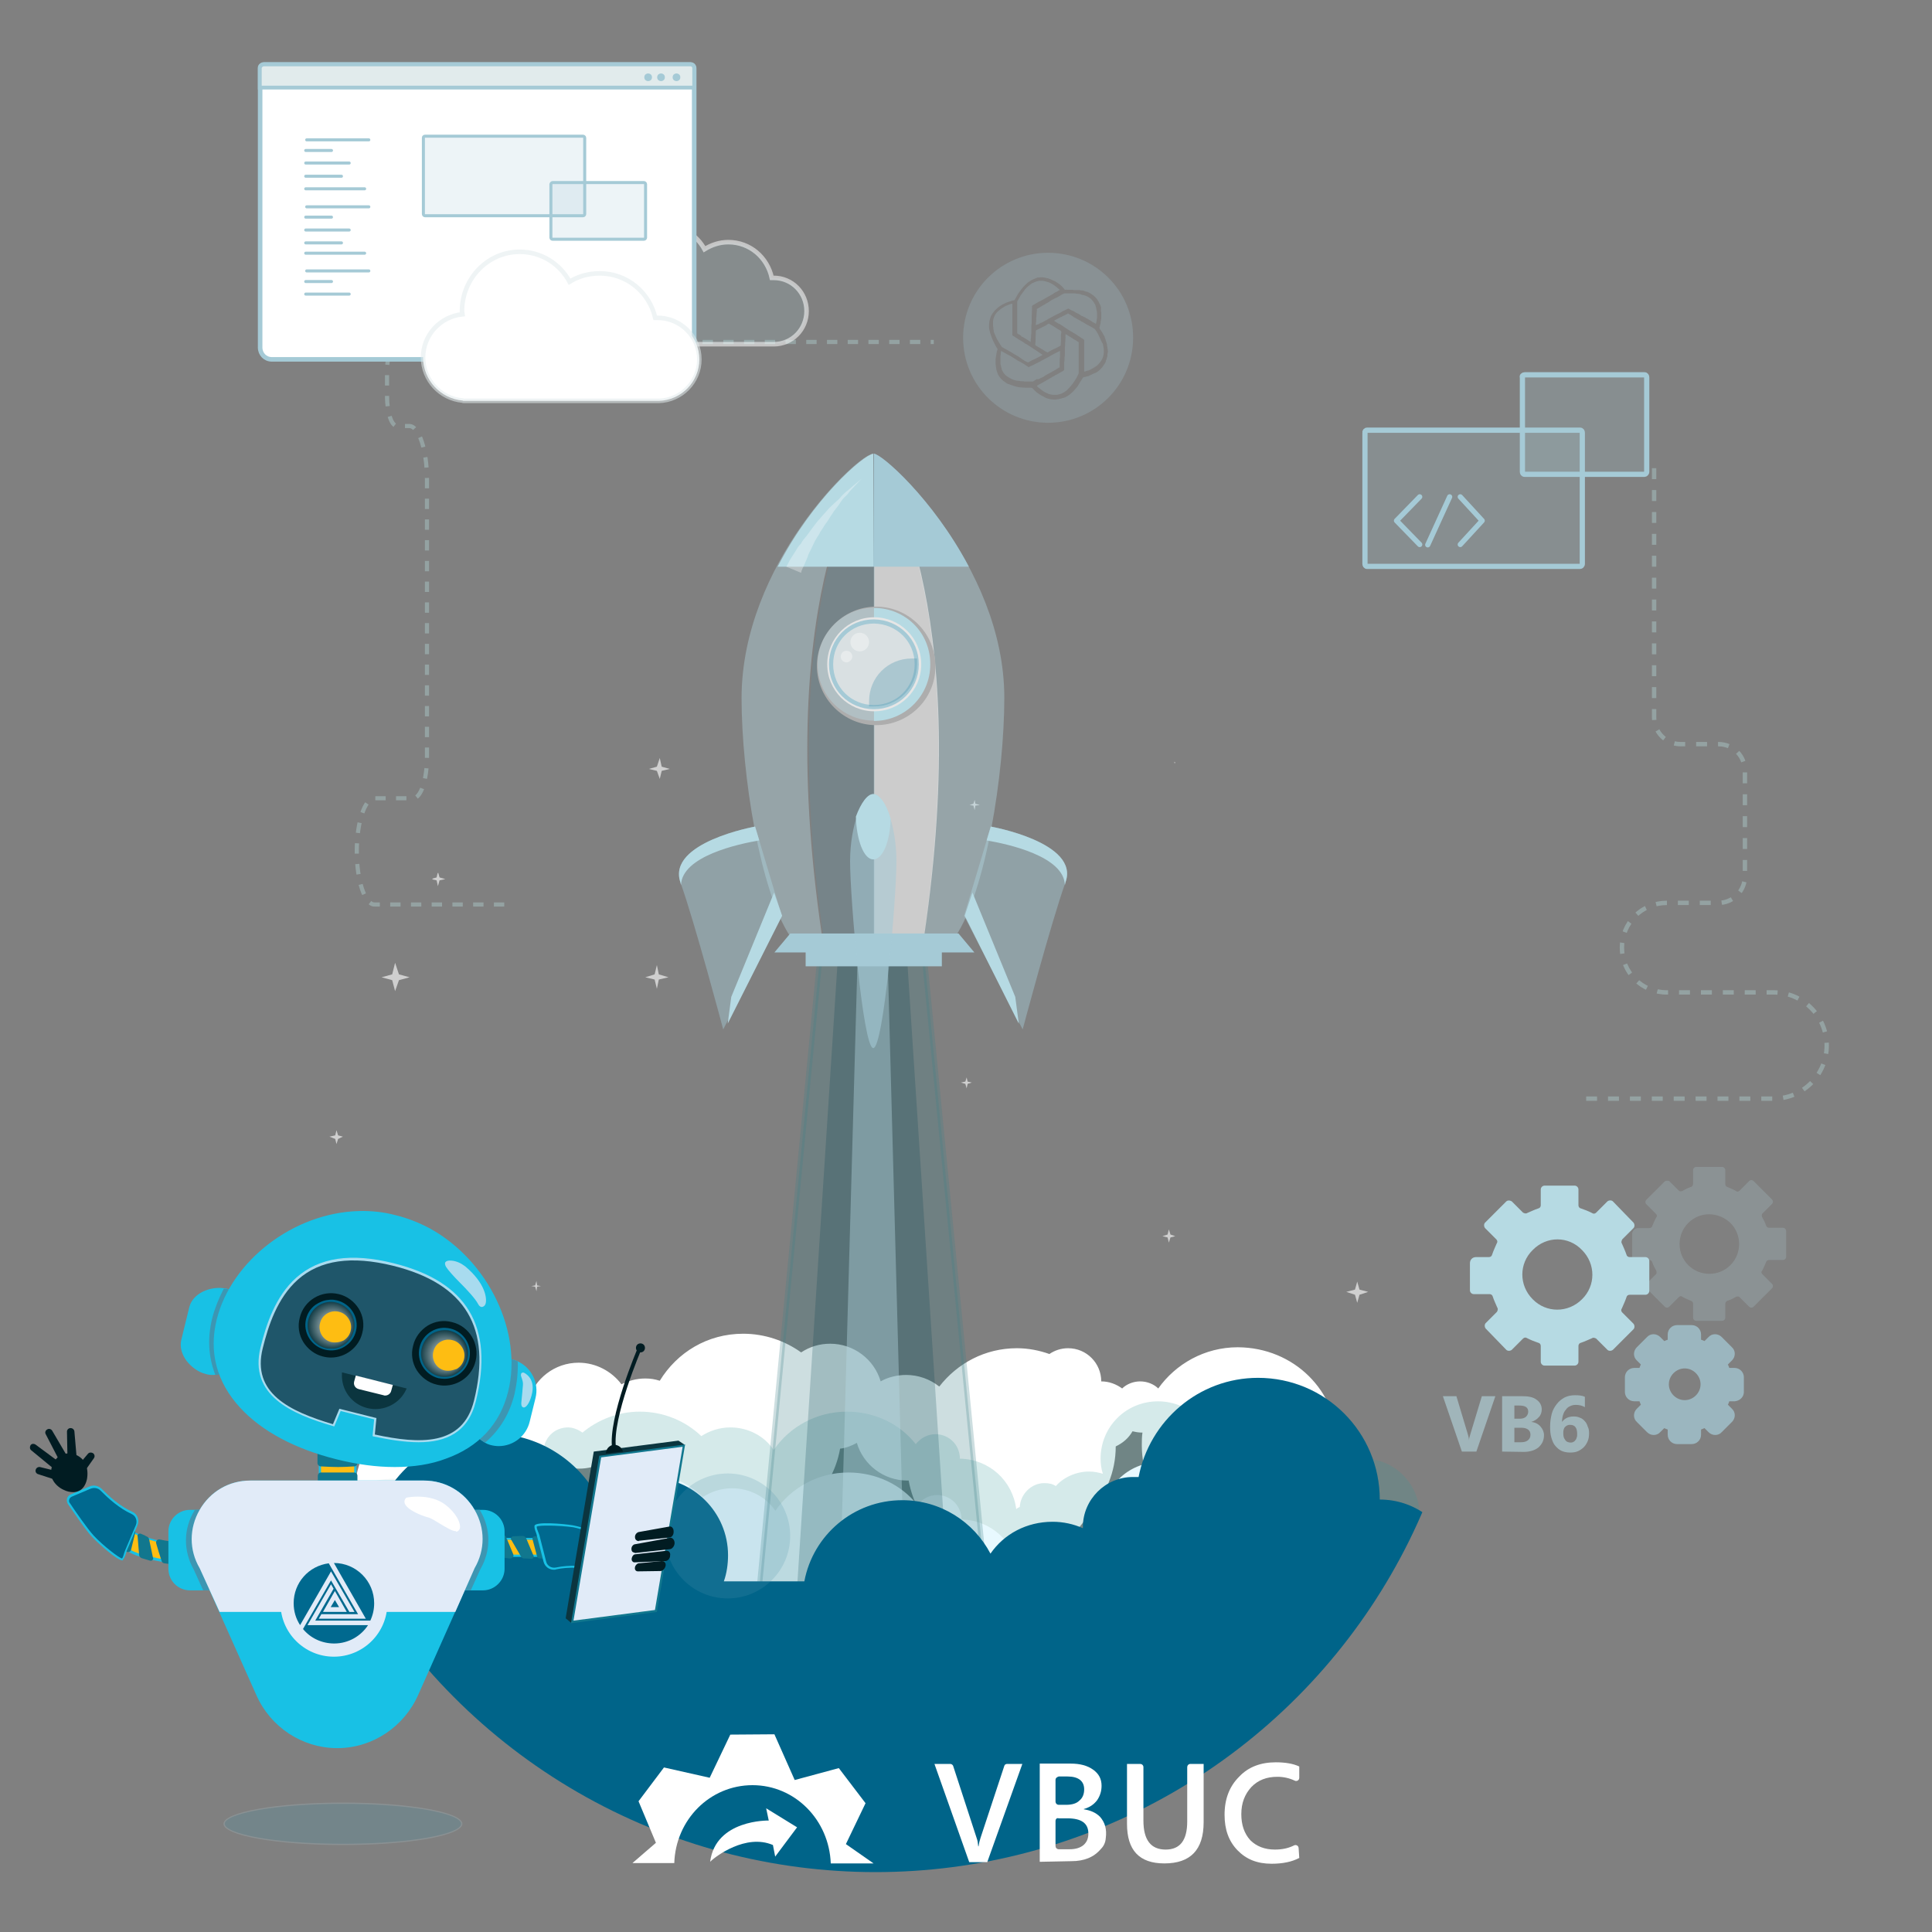 <?xml version="1.0" encoding="utf-8"?>
<!-- Generator: Adobe Illustrator 27.4.0, SVG Export Plug-In . SVG Version: 6.00 Build 0)  -->
<svg version="1.1" id="Layer_1" xmlns="http://www.w3.org/2000/svg" xmlns:xlink="http://www.w3.org/1999/xlink" x="0px" y="0px"
	 viewBox="0 0 600 600" style="enable-background:new 0 0 600 600;" xml:space="preserve">
<rect x="0" y="0" width="600" height="600" fill="#808080" stroke="none"/>
<style type="text/css">
	.st0{clip-path:url(#SVGID_00000135666967908321287730000007239283299295802760_);}
	.st1{fill:#FFFFFF;}
	.st2{opacity:0.21;}
	.st3{opacity:0.21;fill:#00424E;enable-background:new    ;}
	.st4{fill:#339999;}
	.st5{fill:#E8F9FF;}
	.st6{opacity:0.26;fill:#3E8088;stroke:#3E8088;stroke-width:1.595;enable-background:new    ;}
	.st7{opacity:0.4;fill:#B6DAE3;enable-background:new    ;}
	.st8{fill:#CFCFCF;}
	.st9{fill:#006489;}
	.st10{fill:#A5CAD6;fill-opacity:0.2;stroke:#A5CAD6;stroke-width:1.621;}
	.st11{fill:none;stroke:#A5CAD6;stroke-width:1.621;stroke-linecap:round;stroke-linejoin:round;}
	
		.st12{opacity:0.718;fill:none;stroke:#CCFFFF;stroke-width:1.359;stroke-opacity:0.376;stroke-dasharray:3.4;enable-background:new    ;}
	
		.st13{opacity:0.718;fill:none;stroke:#CCFFFF;stroke-width:1.288;stroke-opacity:0.376;stroke-dasharray:3.22;enable-background:new    ;}
	.st14{opacity:0.73;}
	.st15{fill:#A5CAD6;stroke:#A5CAD6;stroke-width:3.352;}
	.st16{fill:#B6DAE3;}
	.st17{fill:#A5CAD6;fill-opacity:0.158;stroke:#FFFFFF;stroke-width:1.413;stroke-opacity:0.54;}
	.st18{fill:#FFFFFF;stroke:#A5CAD6;stroke-width:1.413;}
	.st19{fill:none;stroke:#A5CAD6;stroke-width:0.942;stroke-linecap:round;}
	.st20{fill:#A5CAD6;fill-opacity:0.201;stroke:#A5CAD6;stroke-width:0.942;}
	.st21{fill:#E1EBEC;stroke:#A5CAD6;stroke-width:1.177;}
	.st22{fill:#A5CAD6;stroke:#A5CAD6;stroke-width:0.589;}
	.st23{fill:#FFFFFF;stroke:#E1EBEC;stroke-width:1.413;stroke-opacity:0.542;}
	.st24{opacity:0.59;}
	.st25{fill-rule:evenodd;clip-rule:evenodd;fill:#FFFFFF;}
	.st26{opacity:0.21;fill:#5497AE;enable-background:new    ;}
	.st27{opacity:0.23;}
	.st28{fill:#A5CAD6;}
	.st29{opacity:0.44;fill:#A5CAD6;enable-background:new    ;}
	.st30{opacity:0.69;fill:#EEEEEE;enable-background:new    ;}
	.st31{fill:#ADADAD;}
	.st32{fill:#E6E6E6;}
	.st33{fill:#A5CAD6;fill-opacity:0.2;stroke:#A5CAD6;stroke-width:1.291;}
	.st34{opacity:0.34;fill:#5497AE;enable-background:new    ;}
	.st35{opacity:0.31;}
	.st36{fill:#A5CAD6;stroke:#A5CAD6;stroke-width:1.595;}
	.st37{opacity:0.57;fill:#A5CAD6;enable-background:new    ;}
	.st38{opacity:0.36;fill:#FFFFFF;enable-background:new    ;}
	.st39{fill:#FEBD12;}
	.st40{fill:#18C1E5;}
	.st41{fill:#11778E;}
	.st42{fill:#00698F;}
	.st43{fill:#011C22;}
	.st44{fill:#0B353F;}
	.st45{fill:#E1EBF8;}
	.st46{fill:#3D96B2;}
	.st47{fill:#A8DBEF;}
	.st48{fill:#1F566A;}
	.st49{fill:url(#SVGID_00000130618800718236875490000008170956716581355450_);}
	.st50{fill:url(#SVGID_00000045616444849858723690000006721680750732606386_);}
	.st51{opacity:0.2;fill:#B6DAE3;enable-background:new    ;}
	.st52{opacity:0.21;fill:#1F566A;}
</style>
<g>
	<g>
		<g>
			<defs>
				<circle id="SVGID_1_" cx="271.9" cy="396.5" r="184.9"/>
			</defs>
			<clipPath id="SVGID_00000139272340186426834540000015990166924391827620_">
				<use xlink:href="#SVGID_1_"  style="overflow:visible;"/>
			</clipPath>
			<g style="clip-path:url(#SVGID_00000139272340186426834540000015990166924391827620_);">
				<g>
					<g>
						<path class="st1" d="M415.4,448.9c0,16.6-13.5,30.4-30.4,30.4c-16.6,0-30.4-13.5-30.4-30.4c0-1.3,0-2.7,0.2-4h-0.2
							c-1.1,0-2-0.2-2.9-0.4c-1.1,2-2.9,3.6-5.2,4.7c0,7.9-3.1,15.1-8.1,20.5c-5.2,9.2-15.1,15.3-26.3,15.3
							c-15.1,0-27.4-11-29.9-25.2c-0.2,0-0.2,0-0.4,0c-7.4,0-13.7-4.9-15.7-11.7c-1.6,0.9-3.4,1.6-5.2,1.8
							c-2.5,14.2-14.8,25-29.9,25c-11,0-20.5-5.8-25.9-14.6c-1.3,0.4-2.9,0.7-4.5,0.7c-5.4,0-10.3-2.7-13.3-6.7
							c-2.2,1.1-4.7,1.8-7.4,1.8c-4.9,0-9.2-2-12.1-5.4c2,4,3.1,8.8,3.1,13.5c0,16.6-13.5,30.4-30.4,30.4
							c-16.6,0-30.4-13.5-30.4-30.4c0-16.6,13.5-30.4,30.4-30.4c4.3,0,8.3,0.9,11.9,2.5c1.8-1.6,4-2.5,6.7-2.5
							c1.8,0,3.6,0.4,4.9,1.3c2-7,8.3-11.9,15.7-11.9c5.4,0,10.3,2.7,13.3,6.7c2.2-1.1,4.7-1.8,7.4-1.8c1.6,0,2.9,0.2,4.5,0.7
							c5.4-8.8,14.8-14.6,25.9-14.6c6.7,0,13,2.2,18,5.8c2.7-1.8,5.8-2.7,9-2.7c7.4,0,13.7,4.9,15.7,11.7c2.2-1.3,5.2-2,7.9-2
							c3.8,0,7.4,1.3,10.3,3.6c5.6-7.2,14.2-11.9,24.1-11.9c3.6,0,7,0.7,10.1,1.8c1.6-1.1,3.6-1.8,5.8-1.8c5.8,0,10.3,4.7,10.3,10.3
							l0,0l0,0c2.5,0,4.7,0.9,6.5,2.2c1.3-1.3,3.4-2.2,5.6-2.2s4.3,0.9,5.6,2.2c5.4-7.6,14.4-12.8,24.7-12.8
							C401.9,418.5,415.4,432,415.4,448.9z"/>
					</g>
				</g>
				<g>
					<g class="st2">
						<path class="st3" d="M122.7,459.2c-15.3,0-27.4,12.4-27.4,27.4c0,15.3,12.4,27.4,27.4,27.4c15.3,0,27.4-12.4,27.4-27.4
							C150.4,471.6,138,459.2,122.7,459.2z"/>
					</g>
					<g class="st2">
						<path class="st4" d="M423.1,452.9c-9.9,0-17.8,7.9-17.8,17.8s7.9,17.8,17.8,17.8s17.8-7.9,17.8-17.8S433,452.9,423.1,452.9z"
							/>
					</g>
					<g class="st2">
						<path class="st4" d="M359.6,435.2c-9.9,0-17.8,7.9-17.8,17.8c0,1.6,0.2,3.1,0.7,4.7c-1.3-0.4-2.7-0.7-4.3-0.7
							c-4,0-7.9,1.8-10.3,4.5c-1.1-0.7-2.2-0.9-3.6-0.9c-4,0-7.4,3.4-7.6,7.4c-0.4,0.2-0.9,0.4-1.1,0.7c-1.1-8.8-8.3-15.5-17.5-15.7
							l0,0c0-4.3-3.4-7.6-7.6-7.6c-2.5,0-4.7,1.3-6.1,3.1c-4.9-6.3-12.8-10.1-21.4-10.1c-9.4,0-17.8,4.7-22.7,11.9
							c-2.9-4.3-7.9-7-13.5-7c-3.4,0-6.5,1.1-9,2.7c-4.9-4.7-11.7-7.6-19.1-7.6c-6.7,0-13,2.5-17.8,6.5c-1.3-0.9-2.9-1.6-4.5-1.6
							c-4.3,0-7.6,3.4-7.6,7.6c0,2.7,1.6,5.2,3.8,6.5c-0.9,2.7-1.3,5.4-1.3,8.3c0,15.3,12.4,27.4,27.4,27.4
							c11.7,0,21.6-7.2,25.6-17.5c0.9,0.2,1.8,0.2,2.5,0.2c3.6,0,6.7-1.1,9.4-3.1c3.1,11.7,13.9,20.2,26.5,20.2
							c8.8,0,16.6-4.3,21.8-10.6c3.1,3.6,7.9,5.8,13.3,5.8c5.6,0,10.8-2.7,13.9-7c1.6,3.1,4.9,5.4,8.8,5.4s7.2-2,8.8-5.2
							c2.5,2,5.6,3.1,9,3.1c7.6,0,13.9-6.3,13.9-13.9c0-0.7,0-1.3-0.2-1.8c2.2,1.1,4.7,1.6,7.4,1.6c9.9,0,17.8-7.9,17.8-17.8
							C377.4,443,369.5,435.2,359.6,435.2z"/>
					</g>
					<g>
						<path class="st5" d="M360.1,454.1c-9.9,0-17.8,7.9-17.8,17.8c0,1.6,0.2,3.1,0.7,4.7c-1.3-0.4-2.7-0.7-4.3-0.7
							c-4,0-7.9,1.8-10.3,4.5c-1.1-0.7-2.2-0.9-3.6-0.9c-4,0-7.4,3.4-7.6,7.4c-0.4,0.2-0.9,0.4-1.1,0.7c-1.1-8.8-8.3-15.5-17.5-15.7
							l0,0c0-4.3-3.4-7.6-7.6-7.6c-2.5,0-4.7,1.3-6.1,3.1c-4.9-6.3-12.8-10.1-21.4-10.1c-9.4,0-17.8,4.7-22.7,11.9
							c-2.9-4.3-7.9-7-13.5-7c-3.4,0-6.5,1.1-9,2.7c-4.9-4.7-11.7-7.6-19.1-7.6c-6.7,0-13,2.5-17.8,6.5c-1.3-0.9-2.9-1.6-4.5-1.6
							c-4.3,0-7.6,3.4-7.6,7.6c0,2.7,1.6,5.2,3.8,6.5c-0.9,2.7-1.3,5.4-1.3,8.3c0,15.3,12.4,27.4,27.4,27.4
							c11.7,0,21.6-7.2,25.6-17.5c0.9,0.2,1.8,0.2,2.5,0.2c3.6,0,6.7-1.1,9.4-3.1c3.1,11.7,13.9,20.2,26.5,20.2
							c8.8,0,16.6-4.3,21.8-10.6c3.1,3.6,7.9,5.8,13.3,5.8c5.6,0,10.8-2.7,13.9-7c1.6,3.1,4.9,5.4,8.8,5.4s7.2-2,8.8-5.2
							c2.5,2,5.6,3.1,9,3.1c7.6,0,13.9-6.3,13.9-13.9c0-0.7,0-1.3-0.2-1.8c2.2,1.1,4.7,1.6,7.4,1.6c9.9,0,17.8-7.9,17.8-17.8
							C377.9,462.2,369.8,454.1,360.1,454.1z"/>
					</g>
				</g>
				<polygon class="st6" points="306.1,492.1 235.9,492.1 255.2,291.4 286.5,291.4 				"/>
				<polygon class="st3" points="294.4,492.1 247.6,492.1 260.6,291.4 281.3,291.4 				"/>
				<polygon class="st7" points="280.9,492.1 260.9,492.1 266.5,291.4 275.5,291.4 				"/>
				<g>
					<g>
						<polygon class="st8" points="302.7,248.4 302.9,249.6 304.3,250 302.9,250.2 302.7,251.6 302.3,250.2 301.1,250 302.3,249.6 
													"/>
					</g>
					<g>
						<polygon class="st8" points="421.5,398 422.2,400.5 424.9,401.2 422.2,402.1 421.5,404.6 420.8,402.1 418.1,401.2 
							420.8,400.5 						"/>
					</g>
					<g>
						<polygon class="st8" points="363,381.8 363.5,383.4 365,383.9 363.5,384.3 363,385.9 362.6,384.3 361,383.9 362.6,383.4 
													"/>
					</g>
					<g>
						<polygon class="st8" points="122.7,299 123.9,302.6 127.2,303.5 123.9,304.4 122.7,307.8 121.8,304.4 118.5,303.5 
							121.8,302.6 						"/>
					</g>
					<g>
						<polygon class="st8" points="300.2,334.6 300.5,335.9 301.8,336.2 300.5,336.6 300.2,338 299.8,336.6 298.4,336.2 
							299.8,335.9 						"/>
					</g>
					<g>
						<polygon class="st8" points="166.6,397.8 166.8,399.2 168,399.4 166.8,399.6 166.6,401 166.2,399.6 165,399.4 166.2,399.2 
													"/>
					</g>
					<g>
						<polygon class="st8" points="136,270.7 136.5,272.5 138.3,273 136.5,273.4 136,275.2 135.6,273.4 133.8,273 135.6,272.5 
													"/>
					</g>
					<g>
						<polygon class="st8" points="118.5,211.5 119.4,214.7 122.3,215.4 119.4,216.3 118.5,219.4 117.6,216.3 114.6,215.4 
							117.6,214.7 						"/>
					</g>
					<g>
						<polygon class="st8" points="127.2,412.4 127.5,413.6 128.8,414 127.5,414.2 127.2,415.6 126.8,414.2 125.4,414 126.8,413.6 
													"/>
					</g>
					<g>
						<polygon class="st8" points="204.9,235.4 205.5,238.1 208,238.8 205.5,239.4 204.9,241.9 204,239.4 201.5,238.8 204,238.1 
													"/>
					</g>
					<g>
						<polygon class="st8" points="410.3,229.1 410.5,230.2 411.6,230.7 410.5,230.9 410.3,232 410,230.9 408.9,230.7 410,230.2 
													"/>
					</g>
					<g>
						<polygon class="st8" points="104.5,351 105,352.6 106.5,353 105,353.7 104.5,355.3 104.1,353.7 102.3,353 104.1,352.6 						
							"/>
					</g>
					<g>
						<polygon class="st8" points="204,299.7 204.6,302.6 207.6,303.5 204.6,304.2 204,307.1 203.3,304.2 200.4,303.5 203.3,302.6 
													"/>
					</g>
					<g>
						<polygon class="st8" points="364.8,232.2 365.5,234.3 367.3,234.7 365.5,235.2 364.8,237.2 364.4,235.2 362.6,234.7 
							364.4,234.3 						"/>
					</g>
				</g>
				<path class="st9" d="M451.4,482.6c-2.9-9.9-12.1-16.9-22.9-16.9c0-20.9-16.9-37.8-37.8-37.8c-18.4,0-33.7,13.3-37.1,30.8
					c-0.7,0-1.1,0-1.8,0c-8.5,0-15.5,7-15.5,15.5c0,0.2,0,0.2,0,0.4c-2.9-1.3-6.1-2-9.4-2c-8.1,0-15.1,3.8-19.3,9.9
					c-5.2-9.9-15.5-16.6-27.4-16.6c-15.1,0-27.7,10.8-30.4,25.2h-25c0.9-2.5,1.3-5.4,1.3-8.1c0-13.3-10.8-24.1-24.1-24.1
					c-6.3,0-11.9,2.5-16.2,6.3c-6.3-11.9-18.9-20-33.3-20c-18.2,0-33.3,12.8-36.9,29.9c-0.9,0-1.6,0-2.5,0
					c-9.9,0-18.9,3.8-25.6,10.1c-0.7,0.7-1.3,1.1-2.2,1.8v116.3H457c0,0,0-109.8,0-118.1C456.8,484.4,456.2,482.9,451.4,482.6z"/>
			</g>
		</g>
	</g>
</g>
<g>
	<path id="Rectangle_00000046327110978217228380000001705842465107244959_" class="st10" d="M424.6,133.6h66.1
		c0.5,0,0.7,0.4,0.7,0.8v40.7c0,0.5-0.4,0.8-0.7,0.8h-66.1c-0.5,0-0.7-0.4-0.7-0.8v-40.7C423.8,134,424.1,133.6,424.6,133.6z"/>
	<path id="Rectangle_00000127722103820242698530000014815545368568243369_" class="st10" d="M473.5,116.4h37.2
		c0.5,0,0.7,0.4,0.7,0.8v29.3c0,0.5-0.4,0.8-0.7,0.8h-37.2c-0.5,0-0.7-0.4-0.7-0.8v-29.3C472.6,116.8,473,116.4,473.5,116.4z"/>
	<path id="Shape_00000058562709747342821920000015308841494733938863_" class="st11" d="M450.2,154.3l-6.8,14.9 M440.9,154.3
		l-7.2,7.4l7.2,7.4 M453.5,154.3l6.8,7.4l-6.8,7.4"/>
</g>
<path id="Path_00000173127657644433289080000015830565965289007246_" class="st12" d="M513.7,145.4v77.4c0,4.6,3.7,8.3,8.2,8.3h11.8
	c4.6,0,8.2,3.7,8.2,8.3v32.7c0,4.6-3.7,8.3-8.2,8.3h-16.1c-7.7,0-13.9,6.2-13.9,13.9c0,7.7,6.2,13.9,13.9,13.9h33.2
	c9.1,0,16.5,7.4,16.5,16.5s-7.4,16.5-16.5,16.5h-58.2l0,0"/>
<path id="Path_00000130647835558324930390000014893904522932266379_" class="st13" d="M156.6,280.9h-40.3c-3,0-5.5-7.4-5.5-16.5
	c0-9.1,2.5-16.5,5.5-16.5h12c2.4,0,4.3-5.7,4.3-12.8v-86.3c0-9.1-2.5-16.5-5.5-16.5h-3.8c-1.7,0-3.1-4.1-3.1-9.3v-7.7
	c0-5.1,1.4-9.1,3.1-9.1H290"/>
<g class="st14">
	<g>
		<path class="st15" d="M539.9,432.3v-4.6c0-0.6-0.5-1.2-1.2-1.2h-2.4c-0.3,0-0.5-0.1-0.6-0.5c-0.3-0.8-0.5-1.4-0.9-2.1
			c-0.1-0.3-0.1-0.5,0.1-0.8l1.8-1.8c0.5-0.5,0.5-1.3,0-1.7l-3.2-3.2c-0.5-0.5-1.3-0.5-1.7,0l-1.8,1.8c-0.3,0.3-0.5,0.3-0.8,0.1
			c-0.6-0.4-1.3-0.6-2.1-0.9c-0.3-0.1-0.5-0.4-0.5-0.6v-2.4c0-0.6-0.5-1.2-1.2-1.2h-4.6c-0.6,0-1.2,0.5-1.2,1.2v2.4
			c0,0.3-0.1,0.5-0.5,0.6c-0.8,0.3-1.4,0.5-2.1,0.9c-0.3,0.1-0.5,0.1-0.8-0.1l-1.8-1.8c-0.5-0.5-1.3-0.5-1.7,0l-3.2,3.2
			c-0.5,0.5-0.5,1.3,0,1.7l1.8,1.8c0.3,0.3,0.3,0.5,0.1,0.8c-0.4,0.6-0.6,1.3-0.9,2.1c-0.1,0.3-0.4,0.5-0.6,0.5h-2.4
			c-0.6,0-1.2,0.5-1.2,1.2v4.6c0,0.6,0.5,1.2,1.2,1.2h2.4c0.3,0,0.5,0.1,0.6,0.5c0.3,0.8,0.5,1.4,0.9,2.1c0.1,0.3,0.1,0.5-0.1,0.8
			l-1.8,1.8c-0.5,0.5-0.5,1.3,0,1.7l3.2,3.2c0.5,0.5,1.3,0.5,1.7,0l1.8-1.8c0.3-0.3,0.5-0.3,0.8-0.1c0.6,0.4,1.3,0.6,2.1,0.9
			c0.3,0.1,0.5,0.4,0.5,0.6v2.4c0,0.6,0.5,1.2,1.2,1.2h4.6c0.6,0,1.2-0.5,1.2-1.2v-2.4c0-0.3,0.1-0.5,0.5-0.6
			c0.8-0.3,1.4-0.5,2.1-0.9c0.3-0.1,0.5-0.1,0.8,0.1l1.8,1.8c0.5,0.5,1.3,0.5,1.7,0l3.2-3.2c0.5-0.5,0.5-1.3,0-1.7l-1.8-1.8
			c-0.3-0.3-0.3-0.5-0.1-0.8c0.4-0.6,0.6-1.3,0.9-2.1c0.1-0.3,0.4-0.5,0.6-0.5h2.4C539.4,433.4,539.9,432.9,539.9,432.3z
			 M523.2,436.5c-3.6,0-6.6-3-6.6-6.6s3-6.6,6.6-6.6s6.6,3,6.6,6.6S526.8,436.5,523.2,436.5z"/>
	</g>
</g>
<g>
	<g>
		<g class="st2">
			<path class="st16" d="M517,366.9l-5.7,5.7c-0.4,0.4-0.4,1,0,1.4l3,3c0.3,0.3,0.4,0.8,0.1,1c-0.5,0.9-0.9,1.9-1.3,2.8
				c-0.1,0.4-0.5,0.6-0.9,0.6h-3.5c-0.9,0-1.8,0.8-1.8,1.7v7.2c0,0.5,0.4,1,1,1h4.3c0.4,0,0.8,0.3,0.9,0.6c0.3,1,0.8,1.9,1.3,2.8
				c0.1,0.4,0.1,0.8-0.1,1l-3,3c-0.4,0.4-0.4,1,0,1.4l5.7,5.7c0.4,0.4,1,0.4,1.4,0l3-3c0.3-0.3,0.8-0.4,1-0.1
				c0.9,0.5,1.9,0.9,2.8,1.3c0.4,0.1,0.6,0.5,0.6,0.9v4.3c0,0.5,0.4,1,1,1h8c0.5,0,1-0.4,1-1v-4.3c0-0.4,0.3-0.8,0.6-0.9
				c1-0.3,1.9-0.8,2.8-1.3c0.4-0.1,0.8-0.1,1,0.1l3,3c0.4,0.4,1,0.4,1.4,0l5.7-5.7c0.4-0.4,0.4-1,0-1.4l-3-3c-0.3-0.3-0.4-0.8-0.1-1
				c0.5-0.9,0.9-1.9,1.3-2.8c0.1-0.4,0.5-0.6,0.9-0.6h4.3c0.5,0,1-0.4,1-1v-8c0-0.5-0.4-1-1-1h-4.3c-0.4,0-0.8-0.3-0.9-0.6
				c-0.3-1-0.8-1.9-1.3-2.8c-0.1-0.4-0.1-0.8,0.1-1l3-3c0.4-0.4,0.4-1,0-1.4l-5.7-5.7c-0.4-0.4-1-0.4-1.4,0l-3,3
				c-0.3,0.3-0.8,0.4-1,0.1c-0.9-0.5-1.9-0.9-2.8-1.3c-0.4-0.1-0.6-0.5-0.6-0.9v-4.3c0-0.5-0.4-1-1-1h-8c-0.5,0-1,0.4-1,1v4.3
				c0,0.4-0.3,0.8-0.6,0.9c-1,0.3-1.9,0.8-2.8,1.3c-0.4,0.1-0.8,0.1-1-0.1l-3-3C517.9,366.6,517.4,366.6,517,366.9z M537.4,379.8
				c3.6,3.6,3.6,9.5,0,13.1s-9.5,3.6-13.1,0s-3.6-9.5,0-13.1S533.6,376.2,537.4,379.8z"/>
		</g>
		<g>
			<path class="st16" d="M467.6,373.3l-6.4,6.4c-0.4,0.4-0.4,1.2,0,1.7l3.5,3.5c0.4,0.4,0.4,0.9,0.1,1.3c-0.5,1.2-1,2.2-1.4,3.4
				c-0.1,0.5-0.5,0.8-1,0.8h-4c-1.2,0-1.9,0.9-1.9,1.9v8.4c0,0.6,0.5,1.2,1.2,1.2h4.9c0.5,0,0.9,0.3,1,0.8c0.4,1.2,0.9,2.2,1.4,3.4
				c0.3,0.4,0.1,0.9-0.1,1.3l-3.5,3.5c-0.4,0.4-0.4,1.2,0,1.7l6.4,6.6c0.4,0.4,1.2,0.4,1.7,0l3.5-3.5c0.4-0.4,0.9-0.4,1.3-0.1
				c1.2,0.6,2.2,1,3.4,1.4c0.5,0.1,0.8,0.5,0.8,1v4.9c0,0.6,0.5,1.2,1.2,1.2h9.3c0.6,0,1.2-0.5,1.2-1.2V418c0-0.5,0.3-0.9,0.8-1
				c1.2-0.4,2.2-0.9,3.4-1.4c0.4-0.3,0.9-0.1,1.3,0.1l3.5,3.5c0.4,0.4,1.2,0.4,1.7,0l6.4-6.4c0.4-0.4,0.4-1.2,0-1.7l-3.5-3.5
				c-0.4-0.4-0.4-0.9-0.1-1.3c0.5-1.2,1-2.2,1.4-3.4c0.1-0.5,0.5-0.8,1-0.8h4.9c0.6,0,1.2-0.5,1.2-1.2v-9.3c0-0.6-0.5-1.2-1.2-1.2
				h-4.9c-0.5,0-0.9-0.3-1-0.8c-0.4-1.2-0.9-2.2-1.4-3.4c-0.3-0.4-0.1-0.9,0.1-1.3l3.5-3.5c0.4-0.4,0.4-1.2,0-1.7l-6.4-6.6
				c-0.4-0.4-1.2-0.4-1.7,0l-3.5,3.5c-0.4,0.4-0.9,0.4-1.3,0.1c-1.2-0.6-2.2-1-3.4-1.4c-0.5-0.1-0.8-0.5-0.8-1v-4.9
				c0-0.6-0.5-1.2-1.2-1.2h-9.3c-0.6,0-1.2,0.5-1.2,1.2v4.9c0,0.5-0.3,0.9-0.8,1c-1.2,0.4-2.2,0.9-3.4,1.4c-0.4,0.3-0.9,0.1-1.3-0.1
				l-3.5-3.5C468.8,372.7,468.1,372.7,467.6,373.3z M491.3,388.2c4.3,4.3,4.3,11.1,0,15.3c-4.3,4.3-11.1,4.3-15.3,0
				c-4.3-4.3-4.3-11.1,0-15.3C480.3,383.8,487.1,383.8,491.3,388.2z"/>
		</g>
	</g>
</g>
<g id="Group_00000042711252841993239670000010186252616602587269_" transform="translate(284.587, 0)">
	<path id="Path_00000100366447758863661620000015763653002995058875_" class="st17" d="M-77.8,70.2c5.2,0,9.6,2.8,12,7.2
		c2.1-1.3,4.6-2.2,7.4-2.2c6.7,0,12.1,4.7,13.5,11.1c0.2,0,0.4,0,0.6,0c5.7,0,10.2,4.6,10.2,10.3c0,5.7-4.5,10.3-10.2,10.3
		c-0.1,0-0.1,0-0.2,0h-0.1l0,0h-46.1h-0.1h-0.8c-0.2,0-0.4,0-0.5-0.1c-5.3-0.7-9.4-5.3-9.4-10.8c0-5.8,4.3-10.4,10-10.8
		c0-0.3,0-0.5,0-0.8C-91.6,76.6-85.4,70.2-77.8,70.2L-77.8,70.2z"/>
	<path id="Path_00000181061913395703328070000002277828521078661267_" class="st18" d="M-202.6,20h132.4c0.7,0,1.2,0.5,1.2,1.2v90.4
		h-131.2c-2,0-3.6-1.6-3.6-3.7V21.1C-203.9,20.6-203.3,20-202.6,20z"/>
	<g id="Group-2" transform="translate(16.857, 27.233)">
		<line id="Path_00000137823094239006721320000003823330412553706389_" class="st19" x1="-206.2" y1="16.2" x2="-186.9" y2="16.2"/>
		<path id="Shape_00000041264516688924724910000003180678134859956391_" class="st19" d="M-206.5,23.4h13.5 M-206.5,31.4h18.3
			 M-206.5,27.5h11.1 M-206.5,19.5h8 M-206.2,37h19.3 M-206.5,44.2h13.5 M-206.5,51.4h18.3 M-206.5,48.2h11.1 M-206.5,40.2h8
			 M-206.2,56.9h19.3 M-206.5,64.1h13.5 M-206.5,60.2h8"/>
	</g>
	<path id="Rectangle_00000017499216038825235330000001044651309424435074_" class="st20" d="M-152.6,42.3h49.1
		c0.2,0,0.5,0.2,0.5,0.5v23.7c0,0.2-0.2,0.5-0.5,0.5h-49.1c-0.2,0-0.5-0.2-0.5-0.5V42.8C-153.1,42.5-152.9,42.3-152.6,42.3z"/>
	<path id="Rectangle_00000011739363663934084150000013883542750978080436_" class="st20" d="M-113,56.7h28.4c0.2,0,0.5,0.2,0.5,0.5
		v16.6c0,0.2-0.2,0.5-0.5,0.5H-113c-0.2,0-0.5-0.2-0.5-0.5V57.2C-113.4,56.9-113.2,56.7-113,56.7z"/>
	<path id="Path_00000109019509047512304230000001296098994492726677_" class="st21" d="M-202.6,20h132.4c0.7,0,1.2,0.5,1.2,1.2v6
		l0,0h-134.9v-6C-203.9,20.6-203.3,20-202.6,20z"/>
	<ellipse id="Oval_00000044866553868177025700000017590492488146874807_" class="st22" cx="-74.5" cy="24" rx="0.9" ry="0.9"/>
	<ellipse id="Oval_00000136379694609149856450000018285221870760990096_" class="st22" cx="-79.3" cy="24" rx="0.9" ry="0.9"/>
	<ellipse id="Oval_00000053536760234387858390000007425157717053371324_" class="st22" cx="-83.3" cy="24" rx="0.9" ry="0.9"/>
	<path id="Path_00000033335689738449306730000000911120522584807096_" class="st23" d="M-123.2,78.2c6.7,0,12.5,3.7,15.5,9.3
		c2.7-1.7,5.9-2.6,9.4-2.6c8.4,0,15.4,5.9,17.2,13.8c0.2,0,0.5,0,0.7,0c7.2,0,13,5.8,13,12.9c0,7-5.6,12.7-12.6,12.9
		c-0.1,0-0.1,0-0.2,0h-0.2h-0.1h-60c-0.1,0-0.3,0-0.4-0.1c-6.9-0.6-12.3-6.4-12.3-13.4s5.4-12.7,12.2-13.4c-0.1-0.5-0.1-1-0.1-1.4
		C-140.9,86.3-133,78.2-123.2,78.2L-123.2,78.2z"/>
</g>
<g class="st24">
	<path class="st16" d="M464.4,433.6l-5.9,17.2H454l-5.9-17.2h4.2l3.6,12c0.2,0.6,0.3,1.2,0.3,1.7l0,0c0-0.5,0.2-1.1,0.4-1.8
		l3.6-11.9L464.4,433.6L464.4,433.6z"/>
	<path class="st16" d="M466.5,450.8v-17.2h6.3c1.9,0,3.4,0.3,4.4,1.1c1,0.7,1.6,1.7,1.6,3c0,0.9-0.3,1.8-0.9,2.4
		c-0.6,0.7-1.4,1.2-2.4,1.5l0,0c1.2,0.1,2.2,0.6,2.9,1.4c0.7,0.8,1.1,1.7,1.1,2.7c0,1.6-0.6,2.8-1.7,3.8c-1.1,0.9-2.7,1.4-4.6,1.4
		L466.5,450.8L466.5,450.8z M470.3,436.5v4.1h1.7c0.8,0,1.4-0.2,1.9-0.6c0.4-0.4,0.7-0.9,0.7-1.6c0-1.3-0.9-1.9-2.8-1.9H470.3
		L470.3,436.5z M470.3,443.4v4.5h2.1c0.9,0,1.6-0.2,2.1-0.6s0.8-1,0.8-1.7s-0.2-1.2-0.7-1.6s-1.2-0.6-2.1-0.6L470.3,443.4
		L470.3,443.4z"/>
	<path class="st16" d="M493.5,445.1c0,0.8-0.1,1.7-0.4,2.4c-0.3,0.7-0.7,1.4-1.2,1.9s-1.2,1-1.9,1.3s-1.5,0.4-2.4,0.4
		c-1,0-1.9-0.2-2.6-0.5s-1.4-0.9-2-1.6s-0.9-1.5-1.2-2.5c-0.3-1-0.4-2.1-0.4-3.4c0-1.5,0.2-2.8,0.5-4s0.9-2.2,1.6-3.1s1.5-1.5,2.4-2
		c1-0.5,2.1-0.7,3.2-0.7c1.3,0,2.3,0.1,3.1,0.5v3.2c-0.9-0.5-1.8-0.7-2.8-0.7c-0.6,0-1.2,0.1-1.8,0.4c-0.5,0.2-1,0.6-1.3,1.1
		c-0.4,0.4-0.7,1-0.9,1.7c-0.2,0.6-0.3,1.4-0.3,2.1l0,0c0.8-1.1,2-1.7,3.6-1.7c0.7,0,1.4,0.1,2,0.4c0.6,0.2,1.1,0.6,1.5,1.1
		c0.4,0.4,0.7,1,0.9,1.7C493.4,443.6,493.5,444.3,493.5,445.1z M489.8,445.3c0-1.9-0.7-2.8-2.2-2.8c-0.3,0-0.6,0-0.9,0.2
		c-0.3,0.1-0.5,0.3-0.7,0.5s-0.3,0.5-0.4,0.8s-0.1,0.7-0.1,1c0,0.4,0,0.8,0.1,1.2c0.1,0.4,0.3,0.7,0.5,1s0.4,0.5,0.7,0.6
		c0.3,0.1,0.6,0.2,0.9,0.2s0.6,0,0.9-0.2c0.3-0.1,0.5-0.3,0.7-0.6c0.2-0.2,0.3-0.5,0.4-0.9C489.8,446.1,489.8,445.8,489.8,445.3z"/>
</g>
<g>
	<g>
		<g>
			<path class="st25" d="M209.4,578.7c0.4-13.6,11.1-24.3,24.3-24.3s23.8,10.8,24.3,24.3h13.3l-8.6-6l6.1-12.7l-8.3-10.9l-13.7,3.7
				l-6.3-14.2l-13.7,0.1l-6.4,13.4l-14.2-3.2l-7.9,10.5l5.4,12.9l-7.3,6.3H209.4z"/>
			<g id="g17-2_00000083063005576785590660000009065511523132671649_" transform="translate(43.541,829.686)">
				<g id="g19-3_00000035510732154652078510000012548538734266091676_">
					<path id="path21-2_00000101093848566711576140000016527446605969990580_" class="st1" d="M197.2-253.1l6.8-9.1l-9.6-5.9
						l0.8,3.8c0,0-16.5-0.4-18.2,12.8c1.7-1.7,11.1-8.8,19.5-5.2L197.2-253.1z"/>
				</g>
			</g>
		</g>
		<g>
			<path class="st1" d="M317.5,547.8l-10.9,30.5H301l-10.8-30.5h4.9c0.4,0,0.8,0.3,0.9,0.6l7.3,22.4c0.3,0.8,0.4,1.5,0.5,2.6h0.1
				c0.1-0.8,0.3-1.7,0.6-2.6l7.4-22.4c0.1-0.4,0.5-0.6,0.9-0.6C312.7,547.8,317.5,547.8,317.5,547.8z"/>
			<path class="st1" d="M322.9,578.2v-30.5h9.6c2.9,0,5.2,0.6,7,1.9s2.6,2.9,2.6,5c0,1.7-0.5,3.2-1.4,4.5c-1,1.3-2.3,2.2-4.1,2.7
				v0.1c2,0.3,3.7,1,5,2.3c1.5,1.7,2.2,3.8,1.8,6.7c-0.1,1.3-0.6,2.4-1.5,3.3c-2.2,2.6-5.2,3.8-9.2,3.8L322.9,578.2L322.9,578.2z
				 M327.8,552.8v6.7c0,0.5,0.4,1,1,1h2.3c1.8,0,3.2-0.4,4.1-1.3c1-0.8,1.5-2,1.5-3.5c0-2.6-1.8-4-5.2-4h-2.7
				C328.2,551.9,327.8,552.2,327.8,552.8z M327.8,565.6v7.7c0,0.5,0.4,1,1,1h3.3c1.9,0,3.3-0.4,4.4-1.3c1-0.9,1.5-2,1.5-3.6
				c0-3.2-2.2-4.7-6.5-4.7h-2.7C328.2,564.5,327.8,564.9,327.8,565.6z"/>
			<path class="st1" d="M373.8,565.9c0,8.6-4.1,12.8-12.2,12.8c-7.8,0-11.6-4.1-11.6-12.3v-18.6h4.1c0.5,0,1,0.4,1,1v16.6
				c0,6,2.3,9,6.9,9c4.5,0,6.7-2.9,6.7-8.7v-16.9c0-0.5,0.4-1,1-1h4.1V565.9L373.8,565.9z"/>
			<path class="st1" d="M403.5,577c-2.3,1.2-5.1,1.8-8.6,1.8c-4.5,0-7.9-1.4-10.6-4.2s-4-6.4-4-11c0-4.9,1.5-8.8,4.5-11.8
				c2.9-3.1,6.8-4.5,11.4-4.5c2.9,0,5.4,0.4,7.3,1.3v3.5c0,0.8-0.8,1.2-1.4,0.9c-1.7-0.8-3.5-1.2-5.4-1.2c-3.3,0-6,1-8.1,3.2
				c-2,2.2-3.1,4.9-3.1,8.4c0,3.3,0.9,6,2.8,8.1c1.9,1.9,4.5,2.9,7.6,2.9c2.3,0,4.2-0.4,6-1.3c0.6-0.3,1.4,0.1,1.4,0.9L403.5,577
				L403.5,577z"/>
		</g>
	</g>
</g>
<circle class="st26" cx="226" cy="477" r="19.4"/>
<g class="st27">
	<path class="st28" d="M335,106.3c-0.5-0.4-1.1-0.7-1.6-1c-0.1-0.1-0.3-0.2-0.4-0.3c0,0,0,0,0,0c-0.2-0.1-0.4-0.2-0.5-0.3
		c-0.2-0.1-0.5-0.3-0.7-0.4c0,0,0,0,0,0c0,0-0.1,0-0.1-0.1c-0.2-0.1-0.5-0.3-0.7-0.4c0,0,0,0-0.1,0c0,0,0,0,0,0c0,0.1,0,0.1,0,0.2
		c0,0.8,0,1.7-0.1,2.5c0,0.5,0,0.9-0.1,1.4c0,0.1,0,0.1,0,0.2c0,0.1,0,0.2,0,0.3c0,0.3,0,0.5,0,0.8c0,0.2,0,0.5,0,0.7
		c0,0.4,0,0.8-0.1,1.1c0,0.1,0,0.2,0,0.4c0,0.4,0,0.7-0.1,1.1c0,0.1,0,0.3,0,0.4c0,0.4,0,0.9,0,1.3c0,0.2,0,0.4,0,0.6
		c0,0.1-0.1,0.2-0.2,0.3c-0.7,0.4-1.4,0.8-2.1,1.2c0,0-0.1,0-0.1,0c0,0,0,0,0,0c0,0,0,0.1-0.1,0.1c0,0,0,0-0.1,0
		c-0.1,0.1-0.2,0.1-0.3,0.2c0,0,0,0,0,0c-0.2,0.2-0.4,0.3-0.7,0.4c-0.3,0.2-0.7,0.4-1,0.6c0,0-0.1,0.1-0.1,0.1c0,0,0,0-0.1,0
		c-0.3,0.2-0.7,0.4-1,0.6c-0.6,0.3-1.2,0.7-1.8,1c0,0-0.1,0.1-0.2,0.1c0,0,0,0,0,0c0,0,0,0,0,0c-0.2,0.2-0.4,0.2-0.6,0.4
		c-0.1,0.1-0.1,0.1,0,0.2c0.2,0.1,0.3,0.3,0.4,0.4c0.1,0,0.1,0.1,0.2,0.1c0.3,0.2,0.6,0.5,0.9,0.7c0,0,0,0,0,0
		c0.2,0.2,0.5,0.3,0.7,0.5l0,0c0.3,0.1,0.5,0.3,0.8,0.4c0,0,0,0,0,0c0.2,0.1,0.4,0.1,0.6,0.3c0,0,0,0,0.1,0c0,0,0,0,0,0
		c0,0,0,0,0.1,0c0,0,0,0,0,0l0,0l0,0c0.1,0,0.2,0,0.3,0.1c0,0,0.1,0,0.1,0c0.2,0,0.3,0.1,0.5,0.1c0.1,0,0.1,0,0.2,0c0,0,0,0,0,0
		c0.1,0,0.1,0,0.2,0c0.3,0,0.7,0,1,0c0,0,0,0,0,0c0,0,0.1,0,0.1,0c0,0,0,0,0.1,0c0.3-0.1,0.5-0.1,0.8-0.2c0.4-0.1,0.8-0.3,1.1-0.5
		c0.1,0,0.1-0.1,0.2-0.1c0,0,0,0,0,0c0.2-0.2,0.5-0.3,0.7-0.5c0,0,0,0,0,0c0.2-0.2,0.4-0.3,0.5-0.5c0.4-0.4,0.8-0.8,1.1-1.2
		c0-0.1,0.1-0.1,0.1-0.1c0,0,0,0,0,0c0.2-0.3,0.5-0.7,0.7-1c0.5-0.7,0.9-1.4,1.2-2.1c0-0.1,0.1-0.1,0.1-0.2c0.1-0.2,0.1-0.3,0.1-0.5
		c0-3.1,0-6.1,0-9.2C335.2,106.4,335.1,106.4,335,106.3z"/>
	<path class="st28" d="M310.6,107C310.6,107,310.6,107,310.6,107C310.6,107,310.6,107,310.6,107C310.7,107,310.7,107.1,310.6,107
		c0.1,0.1,0.1,0.1,0.1,0.1c0.1,0.1,0.2,0.3,0.3,0.5c0.1,0.1,0.1,0.1,0.2,0.2c0.8,0.4,1.5,0.9,2.3,1.3c0.6,0.3,1.2,0.7,1.8,1.1
		c0.1,0,0.2,0,0.2,0.1c0.3,0.2,0.7,0.3,1,0.6c0.1,0.1,0.2,0.1,0.3,0.2c0.2,0.1,0.3,0.2,0.4,0.3c0,0,0,0,0,0c0.2,0.1,0.3,0.1,0.4,0.3
		v0c0.2,0,0.4,0.2,0.5,0.3c0.3,0.1,0.5,0.3,0.8,0.4c0,0,0,0,0,0c0.1,0,0.2,0.1,0.2,0.1c0.1,0.1,0.2,0.1,0.3,0
		c0.7-0.4,1.4-0.8,2.2-1.1c0.6-0.3,1.1-0.6,1.7-0.9c0.2-0.1,0.3-0.2,0.5-0.3c-0.2-0.1-0.4-0.3-0.6-0.4c-0.5-0.4-1.1-0.7-1.6-1.1
		c-0.1,0-0.1-0.1-0.2-0.1c-0.6-0.4-1.2-0.8-1.8-1.2c-0.3-0.2-0.5-0.3-0.8-0.5c0,0,0,0,0,0c-0.3-0.1-0.6-0.3-0.8-0.5
		c-0.4-0.3-0.8-0.5-1.3-0.8c0,0,0,0,0,0c-0.3-0.1-0.5-0.3-0.8-0.5c-0.5-0.3-0.9-0.6-1.4-0.9c0,0-0.1,0-0.1-0.1c0,0,0,0,0,0
		c0,0,0-0.1,0-0.1c0-0.6,0-1.2,0-1.8c0-2.5,0-4.9,0-7.4c0-0.1,0-0.1,0-0.2c0-0.1,0-0.2,0-0.3c-0.3,0-0.5,0.1-0.8,0.2
		c-0.1,0-0.2,0.1-0.3,0.1c0,0,0,0,0,0c-0.2,0.1-0.4,0.2-0.5,0.2c-0.5,0.2-0.9,0.4-1.3,0.7c-0.2,0.1-0.4,0.2-0.6,0.4l0,0
		c-0.1,0.1-0.2,0.1-0.3,0.2c0,0,0,0,0,0c-0.2,0.2-0.4,0.4-0.6,0.5c-0.3,0.3-0.7,0.7-0.9,1.1c0,0,0,0.1-0.1,0.1c0,0,0,0,0,0
		c-0.1,0.2-0.2,0.5-0.3,0.7c-0.1,0.1-0.1,0.3-0.1,0.4c0,0,0,0.1-0.1,0.1c0,0,0,0.1,0,0.1c-0.1,0.2,0,0.4-0.1,0.6c0,0.1,0,0.1,0,0.2
		c0,0.3,0,0.6,0,0.9c0,0.4,0,0.7,0.1,1c0,0,0,0,0,0c0,0,0,0.1,0,0.1c0,0,0,0,0,0.1c0,0.1,0,0.1,0,0.2c0.1,0.2,0.1,0.4,0.1,0.5
		c0,0,0,0,0,0c0,0,0,0,0,0c0,0,0,0,0,0.1c0.1,0,0,0.1,0,0.1c0,0,0,0,0,0.1c0.3,0.6,0.5,1.3,0.8,1.9c0.1,0.2,0.2,0.4,0.3,0.6
		c0,0,0,0,0,0c0.2,0.2,0.3,0.5,0.5,0.8C310.5,106.8,310.6,106.9,310.6,107z"/>
	<path class="st28" d="M322.9,117.6c0.2-0.2,0.5-0.3,0.8-0.4c0.4-0.2,0.7-0.4,1.1-0.7c0.6-0.3,1.1-0.6,1.7-0.9
		c0.9-0.5,1.7-1,2.5-1.5c0,0,0.1,0,0.1,0l0,0v0c0,0,0,0,0,0c0,0,0,0,0,0c0-0.1,0-0.1,0-0.2c0-0.4,0-0.7,0-1.1c0,0,0,0,0-0.1
		c0,0,0,0,0-0.1c0-0.1,0-0.1,0-0.2c0-0.5,0-1.1,0.1-1.6c0-0.3,0-0.6,0-0.9c0-0.1,0-0.1,0-0.2c0-0.1,0-0.3,0-0.4c0-0.1,0-0.1,0-0.2
		c0-0.1,0-0.1-0.1-0.1c-0.4,0.2-0.8,0.4-1.2,0.6c-0.7,0.4-1.4,0.7-2,1.1c-0.9,0.5-1.9,1-2.8,1.5c-0.1,0.1-0.3,0.2-0.4,0.2
		c0,0,0,0,0,0c-0.3,0.2-0.7,0.4-1,0.5c-0.5,0.3-0.9,0.5-1.4,0.7c-0.3,0.1-0.6,0.3-0.8,0.4c-0.1,0.1-0.2,0-0.2-0.1
		c-0.3-0.2-0.5-0.3-0.8-0.5c-0.1-0.1-0.3-0.2-0.4-0.3c-0.4-0.2-0.8-0.5-1.2-0.7c-0.2-0.1-0.4-0.2-0.6-0.3c-0.3-0.1-0.5-0.3-0.8-0.5
		c-0.4-0.3-0.9-0.5-1.3-0.8c-0.3-0.2-0.6-0.4-0.9-0.5c-0.3-0.2-0.6-0.3-0.9-0.5c-0.4-0.2-0.7-0.4-1.1-0.6c-0.1-0.1-0.2-0.1-0.3-0.2
		c-0.1,0-0.1,0-0.1,0.1c0,0.1-0.1,0.3-0.1,0.4c0,0,0,0,0,0c0,0,0,0.1,0,0.1c0,0,0,0,0,0c0,0,0,0,0,0c0,0.1,0,0.1,0,0.1
		c0,0,0,0,0,0.1c0,0.2,0,0.3-0.1,0.5c0,0,0,0,0,0.1c0,0.1,0.1,0.1,0,0.2c0,0.1,0,0.1,0,0.2c0,0.2,0,0.4,0,0.6c0,0.4,0,0.7,0,1.1
		c0,0.2,0,0.3,0,0.5c0,0,0,0,0,0c0,0,0,0,0,0c0,0,0,0,0,0c0,0,0,0.1,0,0.1c0.1,0.1,0,0.2,0.1,0.3c0,0,0,0.1,0,0.1
		c0.1,0.1,0.1,0.2,0.1,0.4c0,0,0,0,0,0.1c0.1,0.2,0.2,0.4,0.2,0.7c0,0,0,0,0,0.1c0,0,0,0,0,0c0,0,0,0,0,0c0.2,0.3,0.3,0.6,0.5,0.9
		c0.1,0.1,0.2,0.2,0.2,0.3l0,0c0,0,0,0,0,0c0.1,0.1,0.1,0.1,0.2,0.2c0.4,0.5,0.9,0.8,1.4,1.1c0.4,0.2,0.8,0.5,1.3,0.6
		c0,0,0.1,0,0.1,0.1c0,0,0,0,0,0c0,0,0,0,0,0c0,0,0,0,0.1,0c0,0,0,0,0,0c0.2,0.1,0.5,0.1,0.7,0.2c0,0,0,0,0,0c0,0,0.1,0,0.1,0
		c0,0,0,0,0.1,0c0.2,0.1,0.4,0,0.6,0.1c0,0,0.1,0,0.1,0c0.1,0,0.2-0.1,0.3,0.1c0,0,0.1,0,0.1,0c0.1-0.1,0.1,0,0.1,0c0,0,0,0,0.1,0
		c0.1,0,0.1,0,0.2,0c0.1,0,0.2,0,0.3,0c0.2,0,0.4,0,0.6,0.1c0.1,0,0.1,0,0.2,0c0.6,0,1.1,0,1.7,0v0c0.1,0,0.3,0,0.4,0c0,0,0,0,0,0
		c0.4,0,0.6-0.2,0.9-0.4c0.2-0.1,0.4-0.2,0.6-0.4C322.3,117.9,322.6,117.7,322.9,117.6z"/>
	<path class="st28" d="M325,109.3c0.1,0,0.1,0,0.2,0.1c0.2,0.1,0.3,0,0.4-0.1c0.7-0.4,1.4-0.8,2.2-1.1c0.5-0.3,1-0.5,1.5-0.8
		c0,0,0.1-0.1,0.1-0.1c0.1-1,0.1-2.1,0.1-3.1c0-0.3,0-0.6,0.1-0.8c0,0,0-0.1,0-0.1c0-0.1,0-0.2,0-0.2c0-0.2-0.1-0.3-0.2-0.4
		c-0.2-0.1-0.3-0.2-0.5-0.3c0,0,0,0,0,0c-0.4-0.2-0.9-0.5-1.3-0.8c-0.5-0.3-1-0.6-1.5-0.9c0,0,0,0,0,0c-0.2-0.1-0.3-0.2-0.4-0.2
		c0,0,0,0,0,0c-0.3,0.2-0.6,0.3-0.8,0.5c-0.8,0.4-1.6,0.8-2.4,1.2c-0.2,0.1-0.4,0.2-0.6,0.3c-0.1,0.1-0.1,0.1-0.2,0.2
		c0,0.7-0.1,1.5-0.1,2.2c0,0.1,0,0.1,0,0.2c0,0,0,0,0,0.1c0,0.6,0,1.1-0.1,1.7c0,0.2,0.1,0.4,0.3,0.5c0.2,0.1,0.3,0.2,0.5,0.3
		c0,0,0,0,0,0c0.4,0.2,0.8,0.5,1.2,0.7c0.4,0.2,0.7,0.5,1.1,0.7c0,0,0.1,0,0.1,0.1C324.7,109.1,324.8,109.2,325,109.3
		C324.9,109.3,324.9,109.3,325,109.3C325,109.3,325,109.3,325,109.3C325,109.3,325,109.3,325,109.3z"/>
	<path class="st28" d="M316,103.6L316,103.6c0.2,0.1,0.3,0.2,0.5,0.3c0,0,0,0,0,0c0.3,0.1,0.5,0.3,0.7,0.5c0,0,0,0,0,0.1
		c0.1,0,0.1,0.1,0.2,0.1c0,0,0.1,0,0.1,0c0.1,0.1,0.3,0.1,0.4,0.2c0,0,0,0,0,0.1c0,0,0.1,0,0.1,0c0.4,0.2,0.9,0.5,1.3,0.8
		c0,0,0,0,0,0c0.2,0.2,0.5,0.2,0.7,0.5c0,0,0,0,0,0c0.1,0,0.1-0.1,0.1-0.2c0-0.4,0-0.8,0.1-1.1c0,0,0-0.1,0-0.1c0-0.5,0-0.9,0.1-1.4
		c0-0.1,0-0.1,0-0.2c0,0,0-0.1,0-0.1c0,0,0-0.1,0-0.1c0-0.3,0-0.5,0-0.8c0-0.2,0-0.3,0-0.5c0-0.4,0-0.9,0.1-1.3c0-0.1,0-0.2,0-0.3
		c0-0.1,0-0.2,0-0.3c0-0.1,0-0.2,0-0.3c0-0.2,0-0.4,0-0.5c0-0.1,0-0.2,0-0.3c0-0.1,0-0.2,0-0.3c0,0,0,0,0-0.1c0-0.7,0.1-1.4,0.1-2.2
		c0-0.2,0-0.3,0-0.5c0-0.1,0-0.1,0-0.2c-0.1-0.3,0.1-0.5,0.4-0.7c0.6-0.3,1.2-0.7,1.7-1c0.1-0.1,0.2-0.1,0.3-0.1v0h0c0,0,0,0,0,0
		c0.4-0.2,0.7-0.4,1.1-0.6c1-0.6,2-1.1,3-1.7c0,0,0.1,0,0.1-0.1l0,0c0,0,0,0,0,0c0.4-0.3,0.8-0.5,1.3-0.7l0,0l0,0
		c0.2-0.2,0.4-0.3,0.7-0.4c0.1,0,0.1-0.1,0-0.1c-0.8-0.7-1.6-1.4-2.5-1.9c-0.7-0.4-1.4-0.6-2.2-0.8c-0.1,0-0.3,0-0.4-0.1
		c0,0-0.1,0-0.1,0c-0.3,0-0.7,0-1,0c0,0,0,0,0,0c0,0,0,0-0.1,0c0,0-0.1,0-0.1,0c-0.3,0.1-0.5,0.1-0.8,0.2c-0.4,0.1-0.8,0.3-1.2,0.5
		c0,0-0.1,0-0.1,0c0,0,0,0,0,0c-0.9,0.6-1.7,1.3-2.4,2.1c0,0.1-0.1,0.1-0.1,0.2h0c-0.4,0.5-0.7,1-1.1,1.5c-0.1,0.1-0.1,0.2-0.2,0.3
		l0,0c0,0.1,0,0.1-0.1,0.2c-0.3,0.5-0.5,1-0.8,1.4c0,0.1,0,0.1,0,0.2c0,3.2,0,6.3,0,9.5C315.9,103.5,316,103.5,316,103.6z"/>
	<path class="st28" d="M326.4,93.3c-0.1,0.1-0.2,0.1-0.3,0.2c0,0,0,0,0,0c-0.1,0.1-0.3,0.2-0.4,0.3c-0.7,0.4-1.4,0.8-2.1,1.2
		c-0.5,0.3-1,0.6-1.5,0.9c0,0,0,0-0.1,0c0,0.1,0,0.1,0,0.2c0,0.4,0,0.9-0.1,1.3c0,0.1,0,0.1,0,0.2c0,0.4,0,0.7-0.1,1.1
		c0,0.1,0,0.3,0,0.4c0,0.4,0,0.8-0.1,1.3c0,0.1,0,0.2,0,0.3c0,0.1,0,0.2,0,0.3c0.2-0.1,0.4-0.2,0.7-0.3c0,0,0,0,0.1,0
		c0.3-0.2,0.6-0.4,1-0.5l0,0c0,0,0,0,0,0c0.4-0.2,0.8-0.4,1.1-0.6c0.2-0.1,0.5-0.2,0.7-0.4c0,0,0,0,0,0c0.4-0.2,0.7-0.4,1.1-0.6
		c0.4-0.2,0.7-0.4,1.1-0.6c0.3-0.2,0.7-0.3,1-0.5c0.4-0.2,0.9-0.4,1.3-0.7c0.2-0.1,0.5-0.3,0.8-0.4c0.3-0.2,0.7-0.3,1-0.5
		c0.1-0.1,0.2-0.1,0.3,0c0.3,0.2,0.6,0.3,0.9,0.5c0.1,0.1,0.2,0.1,0.3,0.1l0,0c0.4,0.2,0.8,0.4,1.2,0.7l0,0l0,0
		c0.2,0,0.3,0.2,0.5,0.2c0.3,0.2,0.6,0.3,0.9,0.6c0,0,0,0,0,0c0.1,0.1,0.3,0.1,0.4,0.2c0,0,0.1,0,0.1,0c0.3,0.1,0.5,0.3,0.8,0.4
		c0.1,0.1,0.3,0.2,0.5,0.3c0.3,0.1,0.5,0.3,0.7,0.4c0.4,0.2,0.7,0.4,1.1,0.7c0,0,0,0,0,0c0,0,0,0,0,0c0.2,0.1,0.3,0.2,0.6,0.3
		c0.1,0,0.2,0.1,0.3,0.2c0.1,0.1,0.2,0.1,0.2-0.1c0.1-0.4,0.2-0.7,0.2-1.1c0.1-0.3,0.1-0.7,0.1-1c0-0.4,0-0.9,0-1.3
		c-0.1-0.1,0-0.3-0.1-0.5c-0.1-0.6-0.2-1.1-0.4-1.7c-0.2-0.4-0.4-0.8-0.7-1.2c-0.2-0.3-0.5-0.5-0.7-0.8v0c-0.2-0.1-0.4-0.3-0.6-0.4
		c-0.2-0.2-0.5-0.3-0.7-0.4c-0.2-0.1-0.3-0.2-0.5-0.2c-0.2-0.1-0.5-0.2-0.8-0.2c-0.2,0-0.3-0.1-0.5-0.2c-0.4-0.1-0.8-0.2-1.3-0.2
		c-0.4-0.1-0.8-0.1-1.2-0.1c-0.1,0-0.3,0-0.4,0c0,0-0.1,0-0.1,0c-0.5,0-1,0-1.5,0c-0.1,0-0.2,0-0.4,0c0,0,0,0,0,0
		c-0.4,0-0.6,0.2-0.9,0.3c-0.5,0.3-1,0.6-1.5,0.9C327.6,92.6,327,93,326.4,93.3z"/>
	<path class="st28" d="M333.9,104.1C333.9,104.1,333.9,104.1,333.9,104.1C333.9,104.1,333.9,104.1,333.9,104.1
		C333.9,104.2,333.8,104.2,333.9,104.1C333.8,104.2,333.9,104.2,333.9,104.1z"/>
	<path class="st28" d="M327.6,87.4C327.6,87.4,327.6,87.4,327.6,87.4C327.6,87.4,327.6,87.4,327.6,87.4L327.6,87.4z"/>
	<path class="st28" d="M343.6,107.2L343.6,107.2C343.6,107.2,343.6,107.2,343.6,107.2C343.6,107.2,343.6,107.2,343.6,107.2z"/>
	<path class="st28" d="M325.5,78.5c-14.6,0-26.4,11.8-26.4,26.4c0,14.6,11.8,26.4,26.4,26.4c14.6,0,26.4-11.8,26.4-26.4
		C352,90.3,340.1,78.5,325.5,78.5z M343.9,110c0,0.1,0,0.2,0,0.3c0,0.1,0,0.1,0,0.2c0,0.1,0,0.3-0.1,0.4c0,0,0,0,0,0
		c0.1,0.1-0.1,0.2-0.1,0.3c0,0,0,0,0,0.1c0,0.2,0,0.3-0.2,0.5c0,0,0,0,0,0c0,0.2-0.1,0.3-0.1,0.5c-0.1,0.2-0.2,0.4-0.3,0.6
		c0,0,0,0-0.1,0.1c-0.1,0.1-0.1,0.3-0.3,0.4c0,0,0,0,0,0.1c-0.1,0.1-0.1,0.2-0.2,0.3c0,0,0,0,0,0c-0.2,0.3-0.4,0.5-0.7,0.8
		c-0.3,0.3-0.5,0.5-0.8,0.7c0,0,0,0,0,0l0,0c-0.2,0.2-0.5,0.4-0.8,0.5l0,0c0,0,0,0-0.1,0c0,0,0,0,0,0c-0.1,0.1-0.3,0.2-0.4,0.2
		c0,0,0,0,0,0c0,0-0.1,0.1-0.1,0c-0.2,0.1-0.4,0.2-0.5,0.3c-0.3,0.1-0.6,0.3-0.9,0.4c-0.2,0.1-0.4,0.2-0.7,0.2
		c-0.3,0.1-0.5,0.2-0.8,0.2c0,0,0,0,0,0c-0.4,0-0.4,0.3-0.6,0.5c0,0.1-0.1,0.2-0.1,0.2c0,0,0,0.1-0.1,0.1c0,0,0,0,0,0
		c-0.1,0.3-0.3,0.5-0.5,0.8c0,0,0,0,0,0c-0.1,0.2-0.3,0.5-0.4,0.7c-0.2,0.3-0.4,0.7-0.7,1c-0.5,0.6-1,1.2-1.6,1.7c0,0,0,0,0,0
		c-0.3,0.3-0.6,0.5-0.9,0.7c0,0,0,0,0,0c-0.1,0.1-0.3,0.2-0.5,0.3c0,0,0,0,0,0c-0.3,0.2-0.7,0.4-1.1,0.5c0,0,0,0-0.1,0
		c0,0,0,0-0.1,0c0,0.1-0.1,0-0.1,0c-0.2,0.1-0.3,0.2-0.5,0.2c0,0-0.1,0-0.1,0c-0.5,0.2-1.1,0.2-1.6,0.3c-0.8,0-1.5-0.1-2.2-0.3
		c-0.3-0.1-0.7-0.2-1-0.4c-0.1,0-0.2-0.1-0.3-0.2c0,0,0,0,0,0c-0.5-0.2-0.9-0.4-1.3-0.7c0,0,0,0,0,0c-0.2-0.1-0.4-0.3-0.6-0.4
		c-0.1-0.1-0.3-0.2-0.4-0.3c0,0,0,0,0,0c-0.1-0.1-0.2-0.1-0.2-0.2c0,0,0,0,0,0c-0.3-0.3-0.6-0.5-0.9-0.9c-0.2-0.2-0.4-0.3-0.7-0.3
		c-0.6,0-1.1,0-1.7,0c-0.5,0-0.9-0.1-1.4-0.1c-0.4,0-0.9-0.1-1.3-0.2c-0.3-0.1-0.7-0.2-1-0.3c-0.1,0-0.1,0-0.2-0.1c0,0,0,0-0.1,0
		c0,0,0,0,0,0c0,0,0,0,0,0c-0.3-0.1-0.7-0.2-1-0.4l0,0c0,0,0,0-0.1,0c0,0,0,0-0.1,0c-0.5-0.2-0.9-0.5-1.3-0.8c0,0,0,0,0,0
		c-0.6-0.4-1.1-0.9-1.5-1.5c0,0,0,0,0,0c-0.4-0.5-0.6-1-0.8-1.6l0,0c0,0,0,0,0,0c0,0,0,0,0-0.1c-0.1-0.3-0.2-0.5-0.2-0.8
		c0-0.2-0.1-0.5-0.1-0.7c0-0.3-0.1-0.5-0.1-0.8c0-0.3,0-0.7,0-1c0-0.4,0-0.7,0.1-1.1c0.1-0.4,0.1-0.9,0.2-1.3c0.1-0.3,0.1-0.7,0.3-1
		c0.1-0.2-0.1-0.3-0.1-0.4c-0.5-0.7-0.8-1.5-1.2-2.2c-0.2-0.5-0.4-0.9-0.6-1.4c0,0,0,0,0,0c0,0,0,0,0-0.1c-0.1-0.2-0.1-0.3-0.2-0.5
		c0,0,0,0,0-0.1c-0.1-0.2-0.1-0.3-0.2-0.5c-0.1-0.4-0.2-0.9-0.3-1.3c0-0.5-0.1-1.1,0-1.6c0-0.6,0.2-1.3,0.4-1.9
		c0.1-0.3,0.2-0.5,0.3-0.7c0,0,0,0,0,0c0-0.1,0-0.1,0.1-0.1c0.1-0.3,0.3-0.5,0.5-0.8c0,0,0,0,0,0c0.2-0.3,0.5-0.6,0.8-0.9
		c0.8-0.8,1.7-1.4,2.6-1.8c0.1,0,0.1-0.1,0.2-0.1c0,0,0,0,0,0c0.4-0.2,0.9-0.4,1.3-0.5c0.3-0.1,0.6-0.2,0.9-0.3c0,0,0,0,0.1,0
		c0.1-0.1,0.2-0.1,0.4-0.1c0.2,0,0.3-0.1,0.4-0.3c0.2-0.4,0.5-0.8,0.7-1.3c0,0,0-0.1,0.1-0.1c0,0,0,0,0,0c0.1-0.2,0.2-0.4,0.3-0.5
		l0,0c0,0,0,0,0,0c0,0,0,0,0,0c0.1-0.2,0.3-0.4,0.4-0.6c0.1-0.1,0.2-0.2,0.3-0.4c0,0,0,0,0,0c0.3-0.4,0.6-0.7,0.9-1.1
		c0.5-0.5,1-1,1.5-1.4c0.1,0,0.1-0.1,0.2-0.1c0,0,0,0,0,0c0,0,0,0,0,0l0,0c0.4-0.3,0.9-0.6,1.4-0.8c0.2-0.1,0.5-0.2,0.7-0.3
		c0,0,0,0,0.1,0c0.1,0,0.1-0.1,0.2-0.1c0,0,0,0,0,0c0.1-0.1,0.2-0.1,0.3-0.1c0,0,0.1,0,0.1,0c0,0,0.1-0.1,0.1,0c0,0,0.1,0,0.1,0
		c0,0,0,0,0,0c0,0,0.1,0,0.1,0c0.5-0.1,1-0.1,1.5,0c0,0,0.1,0,0.1,0c0.3,0.1,0.6,0.1,0.9,0.2c0,0,0,0,0.1,0c0.2,0,0.3,0.1,0.5,0.2
		c0.4,0.1,0.7,0.2,1,0.4c0,0,0,0,0.1,0c0,0,0,0,0,0c0,0,0.1,0,0.1,0.1c0.4,0.1,0.8,0.3,1.1,0.6c0,0,0,0,0.1,0c0,0,0.1,0,0.1,0.1
		c0,0,0,0,0,0c0.4,0.2,0.7,0.5,1,0.7c0,0,0,0,0,0c0.1,0.1,0.2,0.1,0.2,0.2c0,0,0,0,0,0c0.2,0.1,0.3,0.3,0.5,0.5l0,0
		c0.2,0.2,0.4,0.4,0.6,0.7c0,0,0.1,0.1,0.1,0.1c0.1,0,0.2,0,0.2,0c0.2-0.1,0.3,0,0.5,0c0.3,0,0.6,0,1,0c0,0,0.1,0,0.1,0
		c0.1,0,0.3,0,0.4,0c0.2,0,0.4,0,0.6,0.1c0.1,0,0.2,0,0.3,0c0,0,0,0,0,0c0.1,0,0.1,0,0.2,0c0,0,0.1,0,0.1,0c0.1,0,0.2,0,0.3,0
		c0.1,0,0.1,0,0.2,0c0.1,0,0.2,0,0.2,0c0.1,0,0.1,0,0.2,0c0.1,0,0.1,0,0.2,0c0.1,0,0.3,0,0.4,0.1c0,0,0.1,0,0.1,0c0,0,0.1,0,0.1,0
		c0,0,0.1,0,0.1,0c0,0,0,0,0,0c0,0,0,0,0.1,0c0.3,0,0.6,0.1,0.8,0.2c0.2,0.1,0.3,0.1,0.5,0.2c0,0,0,0,0.1,0c0,0,0,0,0,0c0,0,0,0,0,0
		c0,0,0,0,0,0c0,0,0,0,0.1,0c0.2,0,0.3,0.1,0.5,0.2c0,0,0,0,0,0c0.3,0.1,0.6,0.3,0.9,0.5c0,0,0,0,0,0c0.2,0.1,0.3,0.2,0.4,0.3
		c0,0,0,0,0,0c0.6,0.4,1.1,0.9,1.5,1.5l0,0c0.3,0.4,0.5,0.8,0.7,1.3c0,0.1,0.1,0.1,0.1,0.2c0.1,0,0.1,0.1,0.1,0.1c0,0,0,0,0,0
		c0,0,0,0,0,0c0,0,0,0,0,0.1c0.1,0.2,0.2,0.4,0.2,0.6c0,0,0,0.1,0,0.1c0,0,0,0,0,0c0,0.1,0.1,0.2,0,0.3c0.1,0,0,0.1,0,0.1
		c0,0,0,0,0,0.1c0,0,0,0,0,0c0,0,0,0.1,0,0.1c0.1,0.1,0,0.1,0,0.2c0,0,0,0,0,0c0,0.1,0,0.2,0,0.2c0,0.2,0,0.3,0.1,0.5
		c0,0.1,0,0.1,0,0.2c0,0,0,0,0,0.1c0,0.1,0,0.2,0,0.3c0,0,0,0,0,0c0,0.1,0,0.3,0,0.4c0,0.1,0,0.2,0,0.3c0,0,0,0.1,0,0.1
		c0,0.1,0,0.2,0,0.3c0,0.1,0,0.1,0,0.2c0,0.1,0,0.2-0.1,0.4c0,0.1,0,0.1,0,0.2c0,0.1,0,0.2-0.1,0.3c0,0,0,0.1,0,0.1c0,0,0,0.1,0,0.1
		c0,0,0,0,0,0c0,0.1,0,0.1,0,0.2c0,0,0,0,0,0c0,0.3-0.1,0.5-0.2,0.8c0,0,0,0.1,0,0.1c0,0.2-0.1,0.3-0.1,0.4c-0.1,0.2-0.1,0.3,0,0.5
		c0.1,0.1,0.1,0.3,0.2,0.4c0,0,0,0,0,0c0,0,0,0,0,0c0,0,0.1,0,0.1,0.1c0,0,0,0,0,0c0.1,0.1,0.1,0.2,0.2,0.4c0,0,0,0,0,0c0,0,0,0,0,0
		c0,0,0,0,0,0c0,0,0,0,0,0c0,0,0,0,0.1,0c0.2,0.3,0.3,0.6,0.5,0.9c0,0,0,0,0,0c0.1,0.2,0.2,0.3,0.3,0.5c0,0,0,0,0,0
		c0.1,0.2,0.2,0.3,0.2,0.5c0,0,0,0,0,0.1c0.1,0.1,0.1,0.3,0.2,0.4c0,0,0,0,0,0c0,0,0,0,0,0c0,0,0,0,0,0.1c0,0.1,0.1,0.2,0.1,0.3
		c0,0,0,0,0,0c0,0,0,0,0,0c0,0,0,0,0,0.1c0,0.1,0.1,0.2,0.1,0.3c0,0,0,0,0,0c0.1,0,0.1,0.1,0.1,0.2c0,0,0,0,0,0c0,0,0,0,0,0
		c0,0,0,0,0,0.1c0.1,0.1,0,0.2,0.1,0.2c0,0,0,0,0,0.1c0.1,0.1,0.1,0.3,0.1,0.5c0,0,0,0.1,0,0.1c0.1,0,0,0.1,0,0.1c0,0,0,0,0,0.1
		c0.1,0.1,0.1,0.2,0.1,0.4c0,0,0,0,0,0c0,0,0,0,0,0c0,0.1,0,0.1,0,0.2c0.1,0.1,0,0.2,0.1,0.3c0,0.1,0,0.2,0,0.3
		c0.1,0.3,0.1,0.6,0,0.9C344,109.7,344,109.8,343.9,110C344,109.9,344,109.9,343.9,110z"/>
	<path class="st28" d="M341.6,105c-0.1-0.3-0.3-0.6-0.4-0.9l0,0c0,0,0,0,0,0c-0.1-0.1-0.2-0.3-0.2-0.4c-0.3-0.5-0.6-1-0.9-1.4
		c-0.1-0.1-0.1-0.1-0.2-0.2c-0.5-0.3-1-0.6-1.6-0.9c-0.5-0.3-1-0.5-1.4-0.8c-0.2-0.1-0.4-0.2-0.5-0.3c0,0,0,0,0,0
		c-0.3-0.1-0.6-0.3-0.9-0.5c-0.4-0.2-0.7-0.4-1.1-0.6c-0.3-0.2-0.6-0.4-0.9-0.5c-0.1,0-0.2-0.1-0.2-0.2c-0.3-0.2-0.6-0.3-0.8-0.5
		c-0.2-0.1-0.4-0.2-0.7-0.4c-0.2-0.1-0.3,0-0.4,0.1c-0.5,0.3-1,0.5-1.4,0.7c-0.2,0.1-0.4,0.3-0.7,0.3c0,0,0,0,0,0
		c-0.2,0.2-0.5,0.3-0.7,0.4c-0.4,0.2-0.9,0.5-1.3,0.7c0.5,0.3,0.9,0.6,1.4,0.9c0,0,0,0,0.1,0c0.1,0,0.2,0.1,0.2,0.1
		c0.2,0.1,0.4,0.2,0.6,0.4c0,0,0,0,0,0c0.3,0.1,0.5,0.3,0.8,0.5c0,0,0,0,0,0c0.3,0.2,0.6,0.4,0.9,0.6c0.3,0.2,0.6,0.4,0.9,0.6
		c0.1,0,0.2,0.1,0.2,0.1c0,0,0,0,0,0c0,0,0,0,0,0c0.6,0.3,1.1,0.7,1.7,1h0l0,0c0.1,0.1,0.3,0.1,0.4,0.3c0.1,0,0.2,0.1,0.3,0.2l0,0
		l0,0c0,0,0,0,0,0c0.3,0.1,0.5,0.3,0.8,0.5c0.3,0.2,0.7,0.4,1,0.7c0,0,0.1,0,0.1,0.1c0,0,0,0,0,0c0,0.1,0,0.1,0,0.2
		c0,2.4,0,4.9,0,7.3c0,0.7,0,1.3,0,2c0,0.1,0,0.2,0,0.3c0.3,0,0.6-0.2,1-0.3c0,0,0.1,0,0.1,0c0,0,0,0,0.1,0c0.2-0.1,0.5-0.2,0.7-0.3
		c0.4-0.2,0.8-0.4,1.2-0.7c0,0,0.1,0,0.1,0c0,0,0,0,0,0c0.2-0.2,0.5-0.3,0.7-0.5c0,0,0,0,0,0c0.2-0.2,0.5-0.4,0.7-0.7
		c0.6-0.6,1-1.3,1.3-2.2c0.1-0.4,0.2-0.8,0.2-1.2c0-0.2,0-0.5,0-0.7c0-0.7-0.2-1.4-0.3-2C342.1,106.2,341.9,105.6,341.6,105z"/>
	<polygon class="st28" points="335.4,118.1 335.4,118.1 335.4,118.1 	"/>
	<path class="st28" d="M335.6,117.9c0.1,0.1,0,0.2-0.2,0.2c0,0,0,0,0,0c0,0,0,0,0,0c0,0.1,0,0.1,0,0.2c0,0,0-0.1,0-0.2
		C335.6,118.1,335.6,118,335.6,117.9z"/>
	<path class="st28" d="M341.8,114C341.8,114,341.8,114,341.8,114C341.8,114,341.8,114,341.8,114c0,0.1,0,0.1,0,0.2
		C341.8,114.1,341.8,114.1,341.8,114c0.1,0,0.1-0.1,0.2-0.2C341.9,113.9,341.9,114,341.8,114z"/>
	<path class="st28" d="M341.8,114C341.8,114,341.8,114,341.8,114C341.8,114,341.8,114,341.8,114C341.8,114,341.8,114,341.8,114z"/>
</g>
<g>
	<g>
		<path class="st29" d="M234.5,256.7c0,0-27.4,4.9-23.2,17.3c4.5,12.6,13.3,45.7,13.3,45.7l18.2-35.3L234.5,256.7z"/>
		<polygon class="st16" points="226,317.9 242.9,284.4 240.4,277.2 227.1,309.6 		"/>
		<path class="st16" d="M234.5,256.7c0,0-27.4,4.9-23.2,17.3c0,0.2,0.2,0.7,0.2,0.9l0,0c0.2-9,17.8-12.8,24.3-13.9L234.5,256.7z"/>
	</g>
	<g>
		<path class="st29" d="M307.7,256.7c0,0,27.7,4.9,23.2,17.3c-4.5,12.6-13.3,45.7-13.3,45.7l-18.2-35.3L307.7,256.7z"/>
		<polygon class="st16" points="316.4,317.9 299.6,284.4 302,277.2 315.3,309.6 		"/>
		<path class="st16" d="M307.7,256.7c0,0,27.7,4.9,23.2,17.3c0,0.2-0.2,0.7-0.2,0.9l0,0c-0.2-9-17.8-12.8-24.3-13.9L307.7,256.7z"/>
	</g>
	<path class="st7" d="M271,141c-4.5,0-40.7,34-40.7,75.8c0,23.8,5.8,60.1,15.1,74h9.9C239.1,181.5,271,141,271,141z"/>
	<path class="st7" d="M311.9,216.7c0-41.8-37.1-75.8-40.7-75.8c0,0,31.7,40.5,15.7,149.8h9.9C306.1,276.8,311.9,240.5,311.9,216.7z"
		/>
	<g>
		<path class="st30" d="M271.4,141.1v149.6H287C302.5,186.3,274.1,144.7,271.4,141.1z"/>
		<path class="st26" d="M271.4,140.9c0,0-31.7,40.5-15.7,149.8h15.7h0.2V141.1C271.4,140.9,271.4,140.9,271.4,140.9z"/>
	</g>
	<path class="st31" d="M272.1,225.2c-10.1,0-18.4-8.3-18.4-18.4s8.3-18.4,18.4-18.4s18.4,8.3,18.4,18.4
		C290.6,217.1,282.2,225.2,272.1,225.2z"/>
	<g>
		<path class="st7" d="M253.9,206.3c0,9.7,7.9,17.5,17.5,17.5v-35.1C261.8,188.8,253.9,196.7,253.9,206.3z"/>
		<path class="st16" d="M271.4,188.8L271.4,188.8v35.1l0,0c9.7,0,17.5-7.9,17.5-17.5C289,196.4,281.1,188.8,271.4,188.8z"/>
	</g>
	<path class="st32" d="M286.1,206.3c0,8.1-6.5,14.6-14.6,14.6s-14.6-6.5-14.6-14.6s6.5-14.6,14.6-14.6
		C279.5,191.7,286.1,198.2,286.1,206.3z"/>
	<path class="st33" d="M284.7,206.3c0,7.4-5.8,13.3-13.3,13.3c-7.4,0-13.3-5.8-13.3-13.3s5.8-13.3,13.3-13.3
		C278.9,193.1,284.7,198.9,284.7,206.3z"/>
	<path class="st34" d="M269.9,217.8c0,0.4,0,1.1,0,1.6c0.4,0,1.1,0,1.6,0c7.4,0,13.3-5.8,13.3-13.3c0-0.4,0-1.1,0-1.6
		c-0.4,0-1.1,0-1.6,0C275.7,204.5,269.9,210.4,269.9,217.8z"/>
	<g>
		<path class="st28" d="M271.4,140.9C271.2,140.9,271.2,140.9,271.4,140.9l-0.2,35.1h29.7C289.7,154.8,273.7,140.9,271.4,140.9z"/>
		<path class="st16" d="M241.5,176h29.7v-35.1C268.1,141.3,252.3,155,241.5,176z"/>
	</g>
	<g class="st35">
		<path class="st1" d="M244.2,176c0,0,0.2-0.4,0.7-1.3c0.4-0.9,1.3-2.2,2.2-3.6c0.4-0.7,0.9-1.6,1.6-2.2c0.4-0.9,1.1-1.6,1.8-2.5
			s1.3-1.8,2-2.7s1.3-1.8,2.2-2.7c0.7-0.9,1.6-1.8,2.2-2.5c0.7-0.9,1.6-1.6,2.2-2.2c0.7-0.7,1.6-1.3,2.2-2.2c0.7-0.7,1.3-1.3,2-1.8
			c2.5-2.2,4.3-3.6,4.3-3.6s-1.6,1.6-3.8,4c-0.4,0.7-1.1,1.3-1.8,2c-0.7,0.7-1.1,1.6-1.8,2.5c-0.7,0.9-1.3,1.6-1.8,2.5
			c-0.7,0.9-1.1,1.8-1.8,2.7c-0.7,0.9-1.1,1.8-1.8,2.7c-0.4,0.9-1.1,1.8-1.6,2.7c-0.4,0.9-0.9,1.8-1.3,2.7c-0.4,0.9-0.9,1.6-1.1,2.5
			c-0.7,1.6-1.1,2.7-1.6,3.6c-0.4,0.9-0.4,1.3-0.4,1.3L244.2,176z"/>
	</g>
	<polygon class="st36" points="300.9,295 242.2,295 245.8,290.7 297.3,290.7 	"/>
	<rect x="251" y="295" class="st36" width="40.7" height="4.3"/>
	<path class="st37" d="M278.4,267.5c0,11.5-4,58-7.2,58s-7.2-46.6-7.2-58c0-11.5,4-20.9,7.2-20.9S278.4,255.8,278.4,267.5z"/>
	<path class="st16" d="M271.2,246.6c-1.8,0-3.8,2.7-5.4,7c0.2,7.4,2.5,13.3,5.4,13.3s5.2-5.4,5.4-12.6
		C275.3,249.5,273,246.6,271.2,246.6z"/>
	<path class="st38" d="M269.9,199.4c0,1.6-1.3,2.9-2.9,2.9s-2.9-1.3-2.9-2.9c0-1.6,1.3-2.9,2.9-2.9S269.9,197.8,269.9,199.4z"/>
	<path class="st38" d="M264.7,203.9c0,0.9-0.9,1.8-1.8,1.8s-1.8-0.7-1.8-1.8c0-0.9,0.7-1.8,1.8-1.8C264,202.1,264.7,203,264.7,203.9
		z"/>
</g>
<g>
	<g>
		<g>
			<g>
				<g>
					<rect x="99.3" y="450.7" class="st39" width="11" height="14.4"/>
					<path class="st40" d="M110.7,465.5H99v-15.1h11.7V465.5z M99.7,464.8H110v-13.7H99.7V464.8z"/>
				</g>
				<g>
					<path class="st41" d="M110.3,450.7v3.7c0,0.2-0.1,0.4-0.3,0.4c-1.6,0.1-3.3,0.1-5,0.1c-1.8,0-3.6-0.1-5.3-0.2
						c-0.2,0-0.3-0.2-0.3-0.4v-3.6H110.3z"/>
					<path class="st41" d="M105,455.6c-1.8,0-3.6-0.1-5.4-0.2c-0.5,0-1-0.5-1-1v-4.3H111v4.3c0,0.5-0.4,1-1,1
						C108.4,455.5,106.7,455.6,105,455.6z M100,454.1c3.1,0.2,6.5,0.2,9.7,0v-2.7H100V454.1z"/>
				</g>
				<g>
					<path class="st41" d="M110.3,458.3v3.7c-1.8,0.1-3.5,0.2-5.4,0.2c-1.9,0-3.8-0.1-5.6-0.2v-3.7c0-0.2,0.1-0.3,0.3-0.3H110
						C110.2,458,110.3,458.1,110.3,458.3z"/>
					<path class="st41" d="M105,462.8c-2,0-3.9-0.1-5.7-0.2l-0.6,0v-4.3c0-0.5,0.4-1,1-1H110c0.5,0,1,0.4,1,1v4.3l-0.6,0
						C108.6,462.8,106.8,462.8,105,462.8z M100,461.4c3.1,0.2,6.6,0.2,9.7,0v-2.7H100V461.4z"/>
				</g>
			</g>
			<g>
				<g>
					<g>
						<g>
							<path class="st39" d="M57.1,479.4c-0.6,0-1.1,0-1.7,0c-2.7-0.1-5.1-0.4-7.2-0.9c-1.2-0.3-2.2-0.6-3.2-1c0,0-0.1,0-0.1,0
								c-0.5-0.2-1-0.4-1.5-0.6c-0.2-0.1-0.5-0.2-0.7-0.3c-0.5-0.2-1-0.5-1.4-0.7c-1.1-0.6-2-1.3-2.9-1.9c-3.5-2.8-4.9-5.5-5.1-5.8
								l-5,2.5c0.2,0.3,2.4,4.8,7.9,8.6c1.1,0.8,2.3,1.5,3.7,2.2c1,0.5,2.1,1,3.3,1.4c0.2,0.1,0.5,0.2,0.7,0.2
								c0.8,0.3,1.6,0.5,2.5,0.7c0.2,0.1,0.4,0.1,0.7,0.2c1,0.2,2,0.5,3.1,0.6c2.2,0.3,4.6,0.5,7.1,0.4l0-1.3L57.1,479.4z"/>
							<path class="st40" d="M56.3,485.4c-2.1,0-4.2-0.1-6.2-0.4c-1.1-0.2-2.1-0.4-3.2-0.6c-0.2,0-0.3-0.1-0.5-0.1l-0.2,0
								c-0.9-0.2-1.7-0.5-2.5-0.8c-0.2-0.1-0.5-0.2-0.7-0.2c-1.2-0.4-2.3-0.9-3.3-1.5c-1.3-0.6-2.5-1.4-3.7-2.2c-5.7-4-8-8.7-8-8.8
								l-0.1-0.3l5.6-2.8l0.1,0.3c0,0,1.4,2.9,5,5.7c0.9,0.7,1.8,1.3,2.8,1.9c0.5,0.3,1,0.5,1.4,0.7c0.2,0.1,0.4,0.2,0.7,0.3
								c0.5,0.2,1,0.4,1.5,0.6l0.1,0c1,0.4,2.1,0.7,3.2,1c2.2,0.6,4.6,0.9,7.2,0.9c0.6,0,1.1,0,1.7,0l0.3,0l0.1,6.3l-0.3,0
								C56.9,485.4,56.6,485.4,56.3,485.4z M28.8,470.7c0.6,1.1,2.9,4.9,7.6,8.2c1.2,0.8,2.4,1.6,3.6,2.2c1,0.5,2.1,1,3.3,1.4
								c0.2,0.1,0.4,0.2,0.7,0.2c0.8,0.3,1.6,0.5,2.4,0.7l0.2,0c0.2,0,0.3,0.1,0.5,0.1c1,0.2,2,0.5,3.1,0.6c2.2,0.3,4.4,0.5,6.8,0.4
								l-0.1-4.9c-0.5,0-0.9,0-1.4,0c-2.6-0.1-5-0.4-7.3-0.9c-1.1-0.3-2.2-0.6-3.3-1c0,0-0.1,0-0.2-0.1c-0.5-0.2-0.9-0.4-1.5-0.6
								c-0.2-0.1-0.5-0.2-0.7-0.3c-0.4-0.2-0.9-0.5-1.4-0.8c-1-0.6-2-1.2-2.9-2c-3-2.4-4.5-4.8-5-5.6L28.8,470.7z"/>
						</g>
					</g>
					<g>
						<path class="st41" d="M56.3,479.6c-2.5-0.1-4.7-0.3-6.8-0.8c-0.2,0-0.4,0.1-0.3,0.4c0.5,1.8,1.1,3.7,1.7,5.5
							c0,0.1,0.1,0.2,0.2,0.2c2.1,0.3,4.5,0.5,7,0.4l0-1.3L56.3,479.6z"/>
						<path class="st41" d="M57.1,485.9c-2.1,0-4.2-0.1-6.1-0.4c-0.4-0.1-0.7-0.3-0.8-0.7c-0.6-1.8-1.2-3.7-1.7-5.5
							c-0.1-0.3,0-0.7,0.2-0.9c0.2-0.2,0.6-0.4,0.9-0.3c2.1,0.5,4.3,0.7,6.6,0.8l0.4,0l2,4.8l0,2.1l-0.7,0
							C57.8,485.9,57.4,485.9,57.1,485.9z M51.4,484.2c1.9,0.3,3.9,0.4,6,0.4l0-0.5l-1.6-3.8c-2-0.1-4-0.3-5.8-0.7
							C50.5,481.1,51,482.7,51.4,484.2z"/>
					</g>
					<g>
						<path class="st41" d="M41.2,475.7c-1-0.6-1.9-1.2-2.7-1.9l-2.2,5.4c1,0.7,2.2,1.4,3.5,2.1c0.1,0.1,0.2,0,0.3-0.1
							c0.4-1.6,0.9-3.6,1.3-5.3C41.3,475.8,41.2,475.8,41.2,475.7z"/>
						<path class="st41" d="M39.7,482c-0.1,0-0.3,0-0.4-0.1c-1.2-0.6-2.4-1.4-3.5-2.2l-0.4-0.3l2.8-6.7l0.7,0.6
							c0.8,0.7,1.7,1.3,2.7,1.8c0.3,0.2,0.5,0.6,0.4,0.9c-0.4,1.6-0.9,3.7-1.3,5.3c-0.1,0.3-0.2,0.5-0.5,0.6
							C40,482,39.9,482,39.7,482z M37,479c0.8,0.5,1.6,1,2.4,1.5c0.3-1.4,0.7-3,1.1-4.3c-0.6-0.4-1.2-0.8-1.8-1.2L37,479z"/>
					</g>
					<g>
						<path class="st41" d="M45.7,478.1c0-0.2-0.2-0.3-0.3-0.4c-0.1-0.1-0.3-0.1-0.4-0.2c0,0-0.1,0-0.1,0c-0.4-0.2-1.2-0.5-1.4-0.6
							c0,0-0.1,0-0.1,0.1l0.5,5.8c0,0.2,0.2,0.4,0.3,0.4c0.6,0.2,2.3,0.7,2.7,0.8c0,0,0.1,0,0.1-0.1
							C46.5,481.9,46.1,479.7,45.7,478.1z"/>
						<path class="st41" d="M46.9,484.7c-0.1,0-0.1,0-0.2,0c-0.4-0.1-2.1-0.6-2.7-0.8c-0.5-0.2-0.8-0.6-0.8-1l-0.5-6.2l0.3-0.3
							c0.2-0.1,0.5-0.2,0.7-0.1c0.2,0.1,1,0.4,1.4,0.6l0.1,0.1c0.1,0.1,0.3,0.1,0.4,0.2c0.4,0.1,0.6,0.5,0.7,0.8l1.3,6.2l-0.3,0.3
							C47.3,484.6,47.1,484.7,46.9,484.7z M44.5,482.6c0.4,0.1,1,0.3,1.6,0.5l-1-4.8c-0.1,0-0.2-0.1-0.3-0.1c-0.1,0-0.1-0.1-0.2-0.1
							c-0.1,0-0.3-0.1-0.4-0.2L44.5,482.6z"/>
					</g>
				</g>
				<g>
					<g>
						<path class="st42" d="M29,477.2c3,3.1,8.5,7.5,9.1,7.1c0.5-0.4,0.9-2.1,1.1-2.7l3.3-7.8c0.6-1.5,0-3.1-1.5-3.8
							c-3.7-1.7-6.8-4.4-9.7-7.3c-0.8-0.8-2.1-1.1-3.2-0.6l-5.9,2.5c-1,0.4-1.3,1.6-0.8,2.5C23.3,469.7,27.1,475.2,29,477.2z"/>
						<path class="st40" d="M38,484.6c-1.6,0-7.4-5.2-9.3-7.2c-2-2-5.9-7.9-7.6-10.3c-0.3-0.5-0.4-1.1-0.3-1.7
							c0.2-0.6,0.6-1.1,1.2-1.3l5.9-2.5c1.2-0.5,2.6-0.2,3.6,0.7c2.6,2.6,5.8,5.5,9.6,7.2c1.6,0.7,2.3,2.6,1.6,4.2l-3.3,7.8
							c-0.1,0.2-0.1,0.4-0.2,0.7c-0.3,1-0.6,1.8-1,2.1C38.2,484.6,38.1,484.6,38,484.6z M29.2,462.1c-0.3,0-0.7,0.1-1,0.2l-5.9,2.5
							c-0.4,0.2-0.7,0.5-0.8,0.9c-0.1,0.4-0.1,0.8,0.2,1.1c1.6,2.4,5.6,8.2,7.5,10.2c3,3.2,7.9,6.9,8.7,7c0.3-0.3,0.5-1.2,0.7-1.8
							c0.1-0.3,0.2-0.6,0.3-0.8l3.3-7.8c0.5-1.3,0-2.8-1.3-3.4c-3.9-1.8-7.1-4.7-9.8-7.4C30.6,462.3,29.9,462.1,29.2,462.1z"/>
					</g>
				</g>
				<g>
					<g>
						<g>
							<path class="st43" d="M11.9,457.4l7.7,2.5l0.6-2.1l-7.8-1.9c-0.4-0.1-0.8,0.1-0.9,0.6C11.2,456.9,11.5,457.3,11.9,457.4z"/>
							<path class="st43" d="M19.8,460.4l-8-2.6c-0.6-0.2-0.9-0.8-0.7-1.4c0.2-0.6,0.8-0.9,1.3-0.8l8.2,2L19.8,460.4z M12,457.1
								l7.3,2.4l0.4-1.4l-7.5-1.8c-0.2-0.1-0.5,0.1-0.5,0.3C11.6,456.8,11.7,457,12,457.1L12,457.1z"/>
						</g>
					</g>
					<g>
						<g>
							<path class="st43" d="M9.9,450.1l9.3,7.7l1.4-1.7l-9.7-7.2c-0.3-0.2-0.8-0.2-1.1,0.1C9.5,449.4,9.6,449.9,9.9,450.1z"/>
							<path class="st43" d="M19.3,458.3l-9.6-7.9c-0.5-0.4-0.5-1.1-0.2-1.6c0.4-0.5,1-0.5,1.5-0.2l10,7.4L19.3,458.3z M10.1,449.9
								l9.1,7.4l0.9-1.2l-9.4-7c-0.2-0.1-0.5-0.1-0.6,0.1C9.9,449.5,9.9,449.7,10.1,449.9L10.1,449.9z"/>
						</g>
					</g>
					<g>
						<g>
							<path class="st43" d="M14.5,445.3l5.6,10.9l1.9-1.1l-6.2-10.6c-0.2-0.4-0.7-0.5-1-0.3C14.4,444.5,14.3,444.9,14.5,445.3z"/>
							<path class="st43" d="M20,456.6l-5.8-11.2c-0.3-0.5-0.1-1.2,0.5-1.5c0.5-0.3,1.2-0.1,1.5,0.4l6.4,10.9L20,456.6z M14.8,445.1
								l5.5,10.6l1.3-0.7l-6-10.3c-0.1-0.2-0.4-0.3-0.6-0.2C14.8,444.7,14.7,444.9,14.8,445.1L14.8,445.1z"/>
						</g>
					</g>
					<g>
						<g>
							<path class="st43" d="M21.1,444.6l0.2,10.1l2.2-0.1l-0.9-10c0-0.4-0.4-0.7-0.8-0.7C21.5,443.8,21.1,444.1,21.1,444.6z"/>
							<path class="st43" d="M21,455l-0.2-10.4c0-0.6,0.5-1.1,1.1-1.1c0.6,0,1.1,0.4,1.2,1l0.9,10.4L21,455z M21.9,444.1
								c-0.3,0-0.5,0.2-0.4,0.5l0.2,9.7l1.5-0.1l-0.8-9.7C22.4,444.3,22.2,444.1,21.9,444.1z"/>
						</g>
					</g>
					<g>
						<g>
							<path class="st43" d="M27.5,451.6l-4,4.8l1.8,1.3l3.5-5.1c0.2-0.4,0.2-0.8-0.2-1.1C28.2,451.3,27.8,451.3,27.5,451.6z"/>
							<path class="st43" d="M25.4,458.2l-2.3-1.7l4.2-5c0.4-0.5,1.1-0.5,1.6-0.2c0.5,0.4,0.6,1,0.3,1.5L25.4,458.2z M24,456.3
								l1.2,0.9l3.3-4.8c0.1-0.2,0.1-0.5-0.1-0.6c-0.2-0.1-0.5-0.1-0.6,0.1L24,456.3z"/>
						</g>
					</g>
					<g>
						<g>
							<path class="st43" d="M26.3,454.8c-1.1-2.6-4.4-3.8-7-2.7c-2.5,1.1-3.8,4.6-2.7,7.2c1.1,2.6,5.2,4.6,7.7,3.5
								C26.9,461.7,27.4,457.4,26.3,454.8z"/>
							<path class="st43" d="M22.7,463.4c-0.9,0-1.9-0.2-2.9-0.7c-1.6-0.7-2.9-2-3.5-3.3c-0.6-1.3-0.6-2.9,0-4.4
								c0.6-1.5,1.6-2.7,2.9-3.2c2.8-1.2,6.2,0.2,7.4,2.9c0.6,1.4,0.7,3.1,0.4,4.7c-0.4,1.8-1.3,3.1-2.5,3.6
								C23.9,463.3,23.3,463.4,22.7,463.4z M21.3,452c-0.6,0-1.3,0.1-1.8,0.4c-1.1,0.5-2,1.5-2.5,2.8c-0.5,1.3-0.5,2.7,0,3.9
								c0.5,1.2,1.7,2.3,3.2,2.9c1.5,0.7,3,0.8,4.1,0.3c1.1-0.5,1.8-1.6,2.2-3.2c0.3-1.5,0.2-3.1-0.4-4.3
								C25.2,453.2,23.2,452,21.3,452z"/>
						</g>
					</g>
				</g>
			</g>
			<g>
				<g>
					<g>
						<rect x="153.7" y="477.9" class="st39" width="20.5" height="5.3"/>
						<path class="st40" d="M174.5,483.5h-21.2v-5.9h21.2V483.5z M154,482.8h19.8v-4.6H154V482.8z"/>
					</g>
					<g>
						<path class="st41" d="M151.6,483.1c2.5-0.2,4.8-0.1,6.8,0.2c0.2,0,0.4-0.2,0.3-0.4c-0.7-1.7-1.5-3.6-2.2-5.3
							c0-0.1-0.1-0.2-0.2-0.2c-2.1-0.1-4.5-0.1-7,0.2l0.1,1.3L151.6,483.1z"/>
						<path class="st41" d="M158.4,484c0,0-0.1,0-0.1,0c-2.1-0.3-4.3-0.4-6.7-0.2l-0.4,0l-2.4-4.6l-0.2-2.1l0.7-0.1
							c2.4-0.3,4.8-0.3,7.1-0.2c0.4,0,0.7,0.2,0.8,0.6c0.7,1.7,1.5,3.6,2.2,5.3c0.1,0.3,0.1,0.7-0.1,0.9
							C159,483.9,158.7,484,158.4,484z M153.9,482.4c1.3,0,2.6,0.1,3.9,0.2c-0.6-1.5-1.2-3-1.8-4.5c-1.9-0.1-3.9,0-6,0.1l0.1,0.5
							l1.9,3.6C152.6,482.4,153.3,482.4,153.9,482.4z"/>
					</g>
					<g>
						<path class="st41" d="M167.7,483.3c1.2,0,2.3,0.1,3.3,0.3l-0.6-5.8c-1.3-0.1-2.6-0.2-4.1-0.2c-0.1,0-0.2,0.1-0.2,0.2
							c0.4,1.6,1,3.6,1.4,5.3C167.5,483.2,167.6,483.3,167.7,483.3z"/>
						<path class="st41" d="M171.7,484.4l-0.9-0.1c-1-0.2-2.1-0.3-3.2-0.3c-0.4,0-0.7-0.3-0.8-0.6c-0.4-1.6-1-3.7-1.4-5.3
							c-0.1-0.3,0-0.5,0.1-0.7c0.2-0.2,0.4-0.3,0.7-0.3c1.4,0,2.8,0,4.1,0.2l0.5,0.1L171.7,484.4z M168,482.6c0.7,0,1.4,0.1,2.2,0.2
							l-0.5-4.4c-0.9-0.1-1.9-0.1-2.8-0.1C167.2,479.7,167.7,481.3,168,482.6z"/>
					</g>
					<g>
						<path class="st41" d="M162.5,483c0.1,0.1,0.2,0.2,0.4,0.2c0.2,0,0.3,0,0.5,0c0,0,0.1,0,0.1,0c0.5,0,1.3,0.1,1.5,0.1
							c0,0,0.1,0,0.1-0.1l-2.3-5.4c-0.1-0.2-0.3-0.3-0.5-0.3c-0.7,0-2.3,0.1-2.8,0.1c0,0-0.1,0.1,0,0.1
							C160.5,479.6,161.6,481.6,162.5,483z"/>
						<path class="st41" d="M165,484.1C165,484.1,165,484.1,165,484.1c-0.3,0-1.1-0.1-1.6-0.1l-0.1,0l0,0c-0.2,0-0.3,0-0.5,0
							c-0.4,0-0.8-0.2-1-0.6c0,0-3.2-5.5-3.2-5.5l0.2-0.4c0.1-0.2,0.3-0.4,0.6-0.4c0.5,0,2.2-0.1,2.9-0.1c0.5,0,0.9,0.3,1.1,0.7
							l2.4,5.7l-0.2,0.4C165.5,484,165.3,484.1,165,484.1z M163.6,482.6c0.1,0,0.3,0,0.5,0l-1.8-4.4c-0.4,0-1.1,0-1.7,0.1l2.5,4.2
							c0.1,0,0.2,0,0.4,0C163.4,482.6,163.5,482.6,163.6,482.6z"/>
					</g>
				</g>
				<g>
					<g>
						<path class="st42" d="M177.9,474.1c-4.3-0.7-11.3-0.9-11.5-0.2c-0.2,0.6,0.6,2.2,0.7,2.8l2.1,8.2c0.4,1.5,1.9,2.5,3.5,2.1
							c3.9-0.9,8.1-0.6,12.1,0c1.2,0.2,2.3-0.4,2.9-1.4l3.2-5.5c0.5-0.9,0.1-2.1-0.9-2.4C186.9,476.7,180.6,474.5,177.9,474.1z"/>
						<path class="st40" d="M172,487.5c-1.5,0-2.8-1-3.2-2.5l-2.1-8.2c0-0.2-0.1-0.4-0.2-0.7c-0.4-1-0.6-1.8-0.5-2.3
							c0.4-1.3,9-0.6,11.9-0.1c2.8,0.5,9.5,2.7,12.2,3.7c0.6,0.2,1,0.6,1.2,1.2c0.2,0.6,0.2,1.2-0.2,1.7l-3.2,5.5
							c-0.7,1.1-2,1.8-3.3,1.6c-3.6-0.5-7.9-0.9-12,0C172.5,487.5,172.3,487.5,172,487.5z M166.7,474.1c-0.1,0.4,0.3,1.3,0.5,1.8
							c0.1,0.3,0.2,0.6,0.3,0.8l2.1,8.2c0.3,1.4,1.7,2.2,3.1,1.9c4.2-0.9,8.6-0.5,12.3,0c1.1,0.1,2.1-0.3,2.6-1.3l3.2-5.5
							c0.2-0.4,0.2-0.8,0.1-1.2c-0.1-0.4-0.4-0.7-0.8-0.8c-2.7-0.9-9.4-3.2-12.1-3.7C173.5,473.7,167.4,473.6,166.7,474.1z"/>
					</g>
				</g>
				<g>
					<polygon class="st44" points="202.1,499.1 177.5,503.7 176.1,502.5 184.8,451.1 210.8,447.8 212.3,448.7 					"/>
					<path class="st44" d="M177.4,504l-1.7-1.4l0-0.2l8.7-51.6l26.3-3.4l1.8,1.2l0,0.2l-10.3,50.6L177.4,504z M176.5,502.4l1.2,1
						l24.2-4.5l10.1-50l-1.2-0.8l-25.6,3.3L176.5,502.4z"/>
				</g>
				<g>
					<polygon class="st45" points="203.7,500.3 177.7,503.7 186.4,452.3 212.4,448.9 					"/>
					<path class="st41" d="M177.3,504.1l0.1-0.4l8.7-51.6l26.7-3.5l-0.1,0.4l-8.7,51.6L177.3,504.1z M186.7,452.6l-8.6,50.7
						l25.3-3.3l8.6-50.7L186.7,452.6z"/>
				</g>
				<g>
					<g>
						<g>
							<path class="st43" d="M198.4,476.2l9.5-1.7c0.6-0.1,1,0.4,1,1.1l0,0.3c0,0.7-0.5,1.4-1.1,1.4l-9.4,1c-0.4,0-0.8-0.4-0.8-0.9
								C197.6,476.8,198,476.3,198.4,476.2z"/>
							<path class="st43" d="M198.3,478.6c-0.2,0-0.5-0.1-0.7-0.3c-0.3-0.2-0.4-0.6-0.4-1c0-0.7,0.5-1.3,1.1-1.5l9.5-1.7
								c0.3-0.1,0.7,0,0.9,0.2c0.3,0.3,0.5,0.7,0.5,1.2l0,0.3c0,0.9-0.6,1.7-1.4,1.7l-9.4,1C198.4,478.6,198.4,478.6,198.3,478.6z
								 M198.5,476.5c-0.3,0.1-0.5,0.4-0.5,0.8c0,0.2,0.1,0.4,0.2,0.5c0.1,0.1,0.1,0.1,0.2,0.1l9.4-1c0.4,0,0.8-0.6,0.8-1.1l0-0.3
								c0-0.3-0.1-0.5-0.2-0.7c-0.1-0.1-0.2-0.1-0.4-0.1L198.5,476.5z"/>
						</g>
					</g>
					<g>
						<g>
							<path class="st43" d="M198.1,487.6l7,0c0.6,0,1.2-0.6,1.3-1.2l0,0c0.1-0.7-0.2-1.2-0.8-1.2l-7.1,0.7c-0.4,0-0.9,0.5-1,1
								C197.4,487.2,197.6,487.6,198.1,487.6z"/>
							<path class="st43" d="M198.1,488c-0.3,0-0.5-0.1-0.7-0.3c-0.2-0.2-0.3-0.6-0.2-1c0.1-0.6,0.7-1.2,1.2-1.2l7.1-0.7
								c0.4,0,0.7,0.1,0.9,0.3c0.3,0.3,0.4,0.8,0.3,1.2c-0.2,0.9-0.9,1.6-1.6,1.6L198.1,488C198.1,488,198.1,488,198.1,488z
								 M205.6,485.4C205.6,485.4,205.6,485.4,205.6,485.4l-7.1,0.7c-0.3,0-0.6,0.3-0.7,0.7c0,0.2,0,0.3,0.1,0.4
								c0,0.1,0.1,0.1,0.2,0.1c0,0,7,0,7,0c0.4,0,0.9-0.5,1-1c0.1-0.3,0-0.6-0.1-0.7C205.8,485.5,205.7,485.4,205.6,485.4z"/>
						</g>
					</g>
					<g>
						<g>
							<path class="st43" d="M197,484.9l9.6-0.4c0.5,0,1-0.5,1.1-1.2l0-0.2c0.1-0.6-0.2-1.1-0.7-1.1l-9.7,1.1
								c-0.4,0-0.7,0.5-0.8,0.9C196.4,484.5,196.7,484.9,197,484.9z"/>
							<path class="st43" d="M197,485.2c-0.2,0-0.4-0.1-0.6-0.3c-0.2-0.2-0.3-0.6-0.2-1c0.1-0.6,0.6-1.2,1.1-1.2l9.7-1.1
								c0.3,0,0.6,0.1,0.8,0.3c0.3,0.3,0.4,0.7,0.3,1.2l0,0.2c-0.1,0.8-0.7,1.4-1.4,1.5L197,485.2l0-0.3L197,485.2
								C197,485.2,197,485.2,197,485.2z M207.1,482.3c0,0-9.8,1.1-9.8,1.1c-0.2,0-0.5,0.3-0.5,0.7c0,0.2,0,0.4,0.1,0.4
								c0,0,0,0,0.1,0l9.6-0.4c0.3,0,0.7-0.4,0.7-0.9l0-0.2c0.1-0.3,0-0.5-0.1-0.6C207.3,482.4,207.2,482.3,207.1,482.3z"/>
						</g>
					</g>
					<g>
						<g>
							<path class="st43" d="M197.1,481.9l10.9-1.2c0.6-0.1,1.1-0.8,1.1-1.5c0-0.8-0.5-1.3-1.1-1.2l-10.9,2
								c-0.4,0.1-0.8,0.6-0.8,1.1C196.4,481.5,196.7,481.9,197.1,481.9z"/>
							<path class="st43" d="M197.1,482.2c-0.2,0-0.4-0.1-0.6-0.2c-0.3-0.2-0.4-0.6-0.4-1c0-0.7,0.5-1.3,1-1.4l10.9-2
								c0.3-0.1,0.7,0,1,0.3c0.3,0.3,0.5,0.8,0.5,1.3c0,0.9-0.7,1.8-1.4,1.9l-10.9,1.2C197.1,482.2,197.1,482.2,197.1,482.2z
								 M208.2,478.2C208.1,478.2,208.1,478.2,208.2,478.2l-10.9,2c-0.2,0-0.5,0.4-0.5,0.8c0,0.2,0.1,0.4,0.2,0.5
								c0.1,0.1,0.1,0.1,0.2,0.1l10.9-1.2c0.4,0,0.8-0.6,0.8-1.2c0-0.3-0.1-0.6-0.3-0.8C208.4,478.2,208.3,478.2,208.2,478.2z"/>
						</g>
					</g>
				</g>
			</g>
			<g>
				<path class="st40" d="M69.2,474.6v13.6c0,3-2.4,5.4-5.4,5.4H59c-3.5,0-6.4-2.9-6.4-6.4v-11.6c0-3.5,2.9-6.4,6.4-6.4h4.8
					C66.8,469.2,69.2,471.6,69.2,474.6z"/>
				<path class="st40" d="M63.8,493.9H59c-3.7,0-6.7-3-6.7-6.7v-11.6c0-3.7,3-6.7,6.7-6.7h4.8c3.1,0,5.7,2.6,5.7,5.7v13.6
					C69.5,491.3,66.9,493.9,63.8,493.9z M59,469.5c-3.3,0-6,2.7-6,6v11.6c0,3.3,2.7,6,6,6h4.8c2.8,0,5-2.3,5-5v-13.6
					c0-2.8-2.3-5-5-5H59z"/>
			</g>
			<g>
				<path class="st40" d="M156.3,475.5v11.6c0,3.5-2.9,6.4-6.4,6.4h-4.8c-3,0-5.4-2.4-5.4-5.4v-13.6c0-3,2.4-5.4,5.4-5.4h4.8
					C153.5,469.2,156.3,472,156.3,475.5z"/>
				<path class="st40" d="M150,493.9h-4.8c-3.1,0-5.7-2.6-5.7-5.7v-13.6c0-3.1,2.6-5.7,5.7-5.7h4.8c3.7,0,6.7,3,6.7,6.7v11.6
					C156.7,490.8,153.7,493.9,150,493.9z M145.1,469.5c-2.8,0-5,2.3-5,5v13.6c0,2.8,2.3,5,5,5h4.8c3.3,0,6-2.7,6-6v-11.6
					c0-3.3-2.7-6-6-6H145.1z"/>
			</g>
			<g>
				<path class="st40" d="M147.1,486.9l-6,13.4l-11.6,26c-4.3,9.7-13.9,16.2-24.6,16.3h-0.5c-10.7-0.1-20.3-6.5-24.6-16.3l-11.6-26
					l-6-13.4c-6.8-11.9,1.7-26.7,15.4-26.7h54C145.4,460.2,154,475.1,147.1,486.9z"/>
				<path class="st40" d="M105,542.9h-0.5c-10.7-0.1-20.5-6.5-24.9-16.5L62,487c-3.3-5.6-3.3-12.4,0-18.1c3.3-5.7,9.1-9.1,15.7-9.1
					h54c6.5,0,12.4,3.4,15.7,9.1c3.3,5.7,3.3,12.4,0,18.1l-17.5,39.3C125.5,536.3,115.7,542.8,105,542.9z M77.7,460.6
					c-6.3,0-11.9,3.3-15.1,8.7c-3.2,5.5-3.1,12,0,17.4l17.6,39.4c4.3,9.7,13.9,16,24.3,16.1h0.5c10.4-0.1,20-6.4,24.3-16.1
					l17.6-39.4c3.2-5.5,3.2-12,0-17.4c-3.2-5.5-8.8-8.7-15.1-8.7H77.7z"/>
			</g>
			<g>
				<path class="st46" d="M69.2,474.6v13.6c0,3-2.4,5.4-5.4,5.4h-0.5l-2.8-6.2c-3.5-6.1-3-12.9,0.2-18.1h3
					C66.8,469.2,69.2,471.6,69.2,474.6z"/>
				<path class="st46" d="M63.8,493.9h-0.7l-2.9-6.4c-3.3-5.8-3.3-12.7,0.2-18.4l0.1-0.2h3.2c3.1,0,5.7,2.6,5.7,5.7v13.6
					C69.5,491.3,66.9,493.9,63.8,493.9z M63.6,493.2h0.2c2.8,0,5-2.3,5-5v-13.6c0-2.8-2.3-5-5-5H61c-3.3,5.5-3.3,12.1-0.1,17.6
					L63.6,493.2z"/>
			</g>
			<g>
				<path class="st46" d="M148.8,487.1l-2.9,6.4h-0.5c-3,0-5.4-2.4-5.4-5.4v-13.6c0-3,2.4-5.4,5.4-5.4h3.3
					C151.8,474.4,152.3,481.1,148.8,487.1z"/>
				<path class="st46" d="M146.2,493.9h-0.7c-3.1,0-5.7-2.6-5.7-5.7v-13.6c0-3.1,2.6-5.7,5.7-5.7h3.5l0.1,0.2
					c3.4,5.7,3.4,12.5,0.1,18.2L146.2,493.9z M145.4,469.5c-2.8,0-5,2.3-5,5v13.6c0,2.8,2.3,5,5,5h0.3l2.8-6.2
					c3.2-5.5,3.2-12,0-17.4H145.4z"/>
			</g>
			<g>
				<path class="st45" d="M147.1,486.9l-6,13.4H68.3l-6-13.4c-6.8-11.9,1.7-26.7,15.4-26.7h54C145.4,460.2,154,475.1,147.1,486.9z"
					/>
				<path class="st45" d="M141.4,500.6c0,0-52.8,0-53.2,0h-20L62,487c-3.3-5.6-3.3-12.4,0-18.1c3.3-5.7,9.1-9.1,15.7-9.1h54
					c6.5,0,12.4,3.4,15.7,9.1c3.3,5.7,3.3,12.4,0,18.1L141.4,500.6z M68.5,500h19.6l31.3,0l21.5,0l5.9-13.2c3.2-5.5,3.2-12,0-17.4
					c-3.2-5.5-8.8-8.7-15.1-8.7h-54c-6.3,0-11.9,3.3-15.1,8.7c-3.2,5.5-3.1,12,0,17.4L68.5,500z"/>
			</g>
			<g>
				<g>
					<path class="st40" d="M76.3,410.4l-2.5,10.2c-0.8,3.3-3.5,5.6-6.7,6c-1,0.1-2,0.1-3.1-0.2c-4.3-1.1-8.4-6-7.3-10.3l2.5-10.2
						c1-4.1,6.3-6.2,10.5-5.5c0.2,0,0.5,0.1,0.7,0.1c2.2,0.5,3.9,1.9,5,3.7C76.5,406,76.8,408.2,76.3,410.4z"/>
					<path class="st40" d="M65.9,427c-0.7,0-1.4-0.1-2-0.3c-2.2-0.5-4.4-2.1-5.9-4c-1.6-2.1-2.2-4.5-1.7-6.6l2.5-10.2
						c1.1-4.3,6.5-6.5,10.9-5.8c0.2,0,0.5,0.1,0.7,0.1c2.2,0.5,4,1.9,5.2,3.8c1.2,1.9,1.5,4.2,1,6.4l-2.5,10.2
						c-0.8,3.3-3.6,5.8-7,6.3C66.7,427,66.3,427,65.9,427z M68.1,400.6c-3.7,0-7.7,2-8.6,5.4L57,416.2c-0.5,1.9,0.1,4.1,1.6,6.1
						c1.4,1.9,3.5,3.3,5.5,3.8c1,0.2,2,0.3,3,0.1c3.1-0.4,5.7-2.7,6.4-5.8l2.5-10.2c0.5-2,0.2-4.1-0.9-5.9c-1.1-1.8-2.8-3-4.8-3.5
						c-0.2-0.1-0.5-0.1-0.7-0.1C69.1,400.7,68.6,400.6,68.1,400.6z"/>
				</g>
				<g>
					<path class="st40" d="M166,434.2l-1.8,7.3c-1.3,5.1-6.5,8.2-11.6,7c-0.7-0.2-1.4-0.5-2.1-0.8c-3.1-1.7-4.7-5.4-3.8-9l2.5-10.2
						c0.5-2.2,1.9-3.9,3.7-5c1.8-1.1,3.9-1.5,6.1-0.9c0.5,0.1,1,0.3,1.4,0.5C164.7,424.9,167.1,429.6,166,434.2z"/>
					<path class="st40" d="M154.9,449.1c-0.8,0-1.6-0.1-2.4-0.3c-0.8-0.2-1.5-0.5-2.1-0.9c-3.3-1.9-4.9-5.7-4-9.3l2.5-10.2
						c0.5-2.2,1.9-4,3.8-5.2c1.9-1.2,4.2-1.5,6.4-1c0.5,0.1,1,0.3,1.5,0.5c4.4,1.9,6.9,6.8,5.7,11.5l-1.8,7.3
						C163.4,446.1,159.3,449.1,154.9,449.1z M157,422.7c-1.4,0-2.8,0.4-4,1.1c-1.8,1.1-3,2.8-3.5,4.8l-2.5,10.2
						c-0.8,3.4,0.7,6.9,3.7,8.6c0.6,0.4,1.3,0.6,2,0.8c4.9,1.2,10-1.8,11.2-6.7l1.8-7.3c1.1-4.4-1.2-9-5.3-10.7
						c-0.4-0.2-0.9-0.3-1.4-0.5C158.3,422.8,157.7,422.7,157,422.7z"/>
				</g>
				<g>
					<path class="st46" d="M76.3,410.4l-2.5,10.2c-0.8,3.3-3.5,5.6-6.7,6c-2-5.2-2.5-11-0.9-17.2c0.8-3.1,2-6.1,3.5-8.9
						c0.2,0,0.5,0.1,0.7,0.1c2.2,0.5,3.9,1.9,5,3.7C76.5,406,76.8,408.2,76.3,410.4z"/>
					<path class="st46" d="M66.9,427l-0.1-0.2c-2.1-5.5-2.4-11.3-0.9-17.4c0.8-3.1,2-6.1,3.5-9l0.1-0.2l0.2,0c0.3,0,0.5,0.1,0.8,0.1
						c2.2,0.5,4,1.9,5.2,3.8c1.2,1.9,1.5,4.2,1,6.4l-2.5,10.2c-0.8,3.3-3.6,5.8-7,6.3L66.9,427z M69.9,400.8
						c-1.5,2.8-2.6,5.7-3.4,8.7c-1.5,5.9-1.2,11.5,0.8,16.8c3-0.5,5.4-2.8,6.2-5.8l2.5-10.2c0.5-2,0.2-4.1-0.9-5.9
						c-1.1-1.8-2.8-3-4.8-3.5C70.2,400.9,70,400.8,69.9,400.8z"/>
				</g>
				<g>
					<path class="st46" d="M159.4,432.8c-1.6,6.2-4.7,11.1-8.9,14.8c-3.1-1.7-4.7-5.4-3.8-9l2.5-10.2c0.5-2.2,1.9-3.9,3.7-5
						c1.8-1.1,3.9-1.5,6.1-0.9c0.5,0.1,1,0.3,1.4,0.5C160.5,426.4,160.2,429.7,159.4,432.8z"/>
					<path class="st46" d="M150.6,448l-0.2-0.1c-3.3-1.9-4.9-5.7-4-9.3l2.5-10.2c0.5-2.2,1.9-4,3.8-5.2c1.9-1.2,4.2-1.5,6.4-1
						c0.5,0.1,1,0.3,1.5,0.5l0.2,0.1l0,0.2c0.1,3.4-0.3,6.7-1,9.9c-1.5,6.1-4.5,11.1-9,15L150.6,448z M157,422.7
						c-1.4,0-2.8,0.4-4,1.1c-1.8,1.1-3,2.8-3.5,4.8l-2.5,10.2c-0.8,3.3,0.6,6.7,3.5,8.5c4.2-3.7,7.1-8.6,8.6-14.5
						c0.7-3,1.1-6.2,1-9.5c-0.4-0.2-0.8-0.3-1.2-0.4C158.3,422.8,157.7,422.7,157,422.7z"/>
				</g>
				<g>
					<path class="st40" d="M157.6,432.2c-5.2,21.1-28.1,26.8-52.9,20.7c-24.8-6.2-42.2-21.9-36.9-43c4.4-17.9,23.2-33,43.9-33.4
						c3.7-0.1,7.5,0.3,11.3,1.3c3.7,0.9,7.2,2.3,10.5,4.1C151.8,392,162,414.3,157.6,432.2z"/>
					<path class="st40" d="M122.6,455.6c-5.7,0-11.7-0.8-18.1-2.4c-12.8-3.2-23.2-8.7-29.9-16c-7.3-7.9-9.8-17.3-7.3-27.4
						c4.6-18.4,24-33.2,44.2-33.7c3.8-0.1,7.7,0.3,11.4,1.3c3.7,0.9,7.2,2.3,10.6,4.1c18.2,10,28.9,32.3,24.3,50.7l-0.3-0.1l0.3,0.1
						c-2.5,10.1-9.2,17.2-19.3,20.8C133.8,454.8,128.4,455.6,122.6,455.6z M112.5,376.8c-0.3,0-0.6,0-0.9,0
						c-19.9,0.4-39,15-43.5,33.1c-2.4,9.8,0,19.1,7.1,26.8c6.6,7.2,16.9,12.6,29.6,15.8c12.7,3.2,24.3,3.1,33.6-0.1
						c9.9-3.5,16.5-10.5,18.9-20.3c4.5-18.2-6-40.1-24-50c-3.3-1.8-6.8-3.2-10.4-4.1C119.5,377.3,116,376.8,112.5,376.8z"/>
				</g>
				<g>
					<path class="st40" d="M133.4,381.9l-0.9,3.5c-0.5,2.1-2.6,3.3-4.7,2.8l-14.3-3.5c-2.1-0.5-3.3-2.6-2.8-4.7l0.9-3.5
						c3.7-0.1,7.5,0.3,11.3,1.3C126.6,378.7,130.1,380.1,133.4,381.9z"/>
					<path class="st40" d="M128.8,388.7c-0.3,0-0.7,0-1-0.1l-14.3-3.5c-2.2-0.6-3.6-2.8-3.1-5.1l0.9-3.7l0.3,0
						c3.8-0.1,7.7,0.3,11.4,1.3c3.7,0.9,7.2,2.3,10.6,4.1l0.2,0.1l-0.9,3.8C132.4,387.4,130.6,388.7,128.8,388.7z M111.9,376.8
						l-0.8,3.2c-0.5,1.9,0.7,3.8,2.6,4.3l14.3,3.5c1.9,0.5,3.8-0.7,4.3-2.6l0.8-3.3c-3.2-1.7-6.7-3.1-10.2-4
						C119.2,377.2,115.6,376.8,111.9,376.8z"/>
				</g>
				<g>
					<path class="st47" d="M144.3,393.5c-1.2-1-2.6-1.6-4.1-1.7c-1.2-0.1-2.1,0.1-1.4,1.4c1.5,2.5,8.3,8.5,10,11.7
						C150.4,407.8,153.5,401.2,144.3,393.5z"/>
					<path class="st47" d="M149.7,405.9c-0.3,0-0.8-0.1-1.2-0.9c-0.9-1.7-3.4-4.4-5.7-6.7c-1.9-1.9-3.6-3.8-4.3-4.9
						c-0.3-0.6-0.4-1-0.2-1.4c0.3-0.4,0.9-0.6,1.9-0.5c1.5,0.1,3,0.8,4.3,1.8c6.2,5.2,6.8,9.9,6.3,11.6
						C150.6,405.5,150.2,405.8,149.7,405.9C149.8,405.9,149.7,405.9,149.7,405.9z M139.8,392.1c-0.7,0-0.8,0.2-0.8,0.2
						c-0.1,0.1,0,0.4,0.2,0.7c0.7,1.1,2.4,2.9,4.2,4.8c2.4,2.5,4.8,5.1,5.8,6.9c0.2,0.4,0.5,0.6,0.6,0.6c0.2,0,0.3-0.2,0.4-0.6
						c0.6-1.8-0.6-6.2-6.1-10.9c-1.2-1-2.5-1.6-3.9-1.7C140.1,392.1,139.9,392.1,139.8,392.1z"/>
				</g>
				<g>
					<path class="st47" d="M162.4,426.6c0,0,3.3,1.3,2.5,5.7c-0.8,4.4-2.9,5.7-2.7,3.3c0.2-2.4,0.3-4,0.4-5.5
						c0.1-1.5-0.7-2.8-0.6-3.3C162.1,426.3,162.4,426.6,162.4,426.6z"/>
					<path class="st47" d="M162.7,437.1C162.6,437.1,162.6,437.1,162.7,437.1c-0.4,0-0.9-0.3-0.8-1.5c0.1-1.2,0.2-2.2,0.3-3.1
						c0.1-0.9,0.1-1.6,0.2-2.3c0.1-0.9-0.2-1.7-0.4-2.3c-0.1-0.4-0.3-0.7-0.2-1c0-0.3,0.1-0.5,0.4-0.6c0.2-0.1,0.4,0,0.5,0
						c0.4,0.2,3.4,1.7,2.6,6.1C164.8,435.1,163.6,437.1,162.7,437.1z M162.4,426.9c0,0.1,0.1,0.4,0.2,0.7c0.2,0.7,0.5,1.6,0.4,2.6
						c-0.1,0.7-0.1,1.5-0.2,2.3c-0.1,0.9-0.1,1.9-0.3,3.1c-0.1,0.7,0.1,0.8,0.1,0.8c0.3,0,1.4-1.2,1.9-4.2
						C165.2,428.5,162.9,427.1,162.4,426.9z"/>
				</g>
				<g>
					<g>
						<path class="st40" d="M148.4,435.5c-3.5,14.3-16.4,14.5-32.4,11l0.5-5.4l-11.3-2.8l-2,5c-15.5-4.5-26.5-10.7-23-24.8
							c4-16,12.2-34.1,42.1-26.7C152.2,399.3,152.4,419.5,148.4,435.5z"/>
						<path class="st40" d="M130.4,448.7c-4.5,0-9.5-0.8-14.5-1.9l-0.3-0.1l0.5-5.4l-10.7-2.7l-2,5l-0.3-0.1
							c-13.6-3.9-27-10-23.2-25.2c1.8-7.3,4.7-16.3,11.4-22.3c7.3-6.5,17.5-8,31.1-4.6c13.5,3.4,22.2,9.7,26,18.8
							c2.8,6.8,2.9,15,0.3,25.2l-0.3-0.1l0.3,0.1C146.2,445.7,139.2,448.7,130.4,448.7z M116.3,446.3c14.4,3,28.1,3.8,31.7-10.8
							c2.5-10.1,2.4-18.2-0.3-24.8c-3.7-8.9-12.3-15.1-25.5-18.4c-13.4-3.3-23.4-1.9-30.5,4.5c-6.6,5.8-9.4,14.8-11.2,22
							c-3.6,14.5,8.6,20.2,22.5,24.3l2-5l11.8,2.9L116.3,446.3z"/>
					</g>
					<g>
						<path class="st48" d="M147.5,435c-3.4,13.8-15.9,14-31.5,10.7l0.5-5.2l-10.9-2.7l-2,4.8c-15-4.3-25.7-10.4-22.3-24
							c3.9-15.5,11.8-33.1,40.9-25.9C151.2,399.9,151.3,419.5,147.5,435z"/>
						<path class="st47" d="M130,447.9c-4.4,0-9.2-0.8-14-1.8l-0.3-0.1l0.5-5.2l-10.4-2.6l-2,4.8l-0.3-0.1
							c-13.2-3.8-26.2-9.7-22.6-24.4c1.7-7,4.6-15.9,11.1-21.7c7.1-6.3,17-7.8,30.2-4.5c22.9,5.7,31.3,19.7,25.6,42.8
							C145.4,444.9,138.5,447.9,130,447.9z M116.4,445.5c13.9,3,27.3,3.7,30.8-10.5l0.3,0.1l-0.3-0.1c5.6-22.6-2.6-36.3-25.1-41.9
							c-13-3.2-22.7-1.8-29.6,4.3c-6.4,5.7-9.2,14.4-10.9,21.3c-3.5,14,8.4,19.6,21.8,23.6l2-4.8l11.5,2.9L116.4,445.5z"/>
					</g>
					<g>
						<g>
							<path class="st43" d="M112.2,413.9c-1.3,5.2-6.5,8.3-11.7,7c-5.2-1.3-8.3-6.5-7-11.7c1.3-5.2,6.5-8.3,11.7-7
								C110.3,403.5,113.5,408.7,112.2,413.9z"/>
							<path class="st43" d="M102.8,421.6c-0.8,0-1.6-0.1-2.4-0.3c-2.6-0.6-4.8-2.3-6.2-4.5c-1.4-2.3-1.8-5-1.1-7.6
								c1.3-5.4,6.8-8.6,12.1-7.3c2.6,0.6,4.8,2.3,6.2,4.5c1.4,2.3,1.8,5,1.1,7.6C111.4,418.5,107.3,421.6,102.8,421.6z
								 M102.8,402.2c-4.2,0-8,2.8-9.1,7.1c-0.6,2.4-0.2,4.9,1.1,7.1c1.3,2.1,3.3,3.6,5.7,4.2c5,1.2,10.1-1.8,11.3-6.8
								c0.6-2.4,0.2-4.9-1.1-7.1c-1.3-2.1-3.3-3.6-5.7-4.2C104.3,402.3,103.6,402.2,102.8,402.2z"/>
						</g>
						<g>
							
								<radialGradient id="SVGID_00000049924394574376514970000014195545450494424479_" cx="102.839" cy="411.561" r="7.583" fx="104.717" fy="412.471" gradientUnits="userSpaceOnUse">
								<stop  offset="0" style="stop-color:#FFFFFF"/>
								<stop  offset="1" style="stop-color:#0B353F"/>
							</radialGradient>
							<circle style="fill:url(#SVGID_00000049924394574376514970000014195545450494424479_);" cx="102.8" cy="411.6" r="7.6"/>
							<path class="st9" d="M102,403.7c0.6-0.1,1.3-0.1,1.9,0c4.3,0.6,7.4,4.6,6.8,8.9c-0.3,2.1-1.4,4-3.1,5.2
								c-1.7,1.3-3.8,1.8-5.9,1.5c-4.3-0.6-7.4-4.6-6.8-8.9c0.3-2.1,1.4-4,3.1-5.2C99.2,404.4,100.6,403.8,102,403.7z M103.6,418.8
								c1.3-0.1,2.5-0.6,3.6-1.4c1.5-1.2,2.5-2.9,2.8-4.8c0.3-1.9-0.2-3.8-1.4-5.4c-1.2-1.5-2.9-2.5-4.8-2.8
								c-1.9-0.3-3.8,0.2-5.4,1.4c-1.5,1.2-2.5,2.9-2.8,4.8c-0.5,4,2.2,7.6,6.2,8.2C102.5,418.8,103.1,418.8,103.6,418.8z"/>
						</g>
						<g>
							<path class="st39" d="M108.5,413.2c-0.6,2.4-3,3.9-5.5,3.3c-2.4-0.6-3.9-3-3.3-5.5c0.6-2.4,3-3.9,5.5-3.3
								C107.6,408.3,109.1,410.8,108.5,413.2z"/>
							<path class="st39" d="M104.1,416.9c-0.4,0-0.8,0-1.2-0.1c-2.6-0.6-4.2-3.3-3.5-5.9c0.6-2.6,3.3-4.2,5.9-3.5
								c1.3,0.3,2.3,1.1,3,2.2c0.7,1.1,0.9,2.4,0.6,3.7c-0.3,1.3-1.1,2.3-2.2,3C105.8,416.7,105,416.9,104.1,416.9z M104.1,407.9
								c-1.9,0-3.6,1.3-4.1,3.2c-0.6,2.2,0.8,4.5,3,5.1c1.1,0.3,2.2,0.1,3.2-0.5c1-0.6,1.6-1.5,1.9-2.6c0.3-1.1,0.1-2.2-0.5-3.2
								c-0.6-1-1.5-1.6-2.6-1.9C104.8,408,104.4,407.9,104.1,407.9z"/>
						</g>
					</g>
					<g>
						<g>
							<path class="st43" d="M147.4,422.6c-1.3,5.2-6.5,8.3-11.7,7c-5.2-1.3-8.3-6.5-7-11.7c1.3-5.2,6.5-8.3,11.7-7
								C145.6,412.2,148.7,417.5,147.4,422.6z"/>
							<path class="st43" d="M138,430.3c-0.8,0-1.6-0.1-2.4-0.3c-2.6-0.6-4.8-2.3-6.2-4.5c-1.4-2.3-1.8-5-1.1-7.6
								c0.6-2.6,2.3-4.8,4.5-6.2c2.3-1.4,5-1.8,7.6-1.1c5.4,1.3,8.6,6.8,7.3,12.1C146.6,427.3,142.5,430.3,138,430.3z M138,411
								c-1.7,0-3.3,0.5-4.8,1.3c-2.1,1.3-3.6,3.3-4.2,5.7c-0.6,2.4-0.2,4.9,1.1,7.1c1.3,2.1,3.3,3.6,5.7,4.2
								c5,1.2,10.1-1.8,11.3-6.8c1.2-5-1.8-10.1-6.8-11.3C139.5,411.1,138.8,411,138,411z"/>
						</g>
						<g>
							
								<radialGradient id="SVGID_00000117665464427568550100000012966536865248801668_" cx="137.851" cy="420.372" r="7.583" fx="139.655" fy="421.542" gradientUnits="userSpaceOnUse">
								<stop  offset="0" style="stop-color:#FFFFFF"/>
								<stop  offset="1" style="stop-color:#0B353F"/>
							</radialGradient>
							<path style="fill:url(#SVGID_00000117665464427568550100000012966536865248801668_);" d="M145.2,422.2
								c-1,4.1-5.1,6.5-9.2,5.5c-4.1-1-6.5-5.1-5.5-9.2c1-4.1,5.1-6.5,9.2-5.5C143.7,414,146.2,418.1,145.2,422.2z"/>
							<path class="st9" d="M138,428.2c-0.6,0-1.3-0.1-1.9-0.2c-4.2-1.1-6.8-5.4-5.8-9.6c0.5-2.1,1.8-3.8,3.6-4.9
								c1.8-1.1,3.9-1.4,6-0.9c2.1,0.5,3.8,1.8,4.9,3.6c1.1,1.8,1.4,3.9,0.9,6C144.8,425.8,141.6,428.2,138,428.2z M138,413.1
								c-1.3,0-2.6,0.4-3.7,1c-1.7,1-2.8,2.6-3.3,4.5c-1,3.9,1.4,7.8,5.3,8.8c3.9,1,7.8-1.4,8.8-5.3c0.5-1.9,0.2-3.8-0.8-5.5
								c-1-1.7-2.6-2.8-4.5-3.3C139.2,413.1,138.6,413.1,138,413.1z"/>
						</g>
						<g>
							<path class="st39" d="M143.7,421.9c-0.6,2.4-3,3.9-5.5,3.3c-2.4-0.6-3.9-3-3.3-5.5c0.6-2.4,3-3.9,5.5-3.3
								C142.8,417.1,144.3,419.5,143.7,421.9z"/>
							<path class="st39" d="M139.3,425.7c-0.4,0-0.8,0-1.2-0.1c-2.6-0.6-4.2-3.3-3.5-5.9c0.6-2.6,3.3-4.2,5.9-3.5
								c1.3,0.3,2.3,1.1,3,2.2c0.7,1.1,0.9,2.4,0.6,3.7c-0.3,1.3-1.1,2.3-2.2,3C141,425.4,140.2,425.7,139.3,425.7z M139.3,416.7
								c-1.9,0-3.6,1.3-4.1,3.2c-0.6,2.2,0.8,4.5,3,5.1c1.1,0.3,2.2,0.1,3.2-0.5c1-0.6,1.6-1.5,1.9-2.6c0.3-1.1,0.1-2.2-0.5-3.2
								c-0.6-1-1.5-1.6-2.6-1.9C140,416.7,139.6,416.7,139.3,416.7z"/>
						</g>
					</g>
					<g>
						<g>
							<path class="st44" d="M125.8,431.4c-2,4.3-6.8,6.8-11.6,5.6c-4.8-1.2-7.9-5.6-7.7-10.4L125.8,431.4z"/>
							<path class="st44" d="M116.6,437.6c-0.8,0-1.7-0.1-2.5-0.3c-4.9-1.2-8.2-5.7-7.9-10.7l0-0.4l20.1,5l-0.2,0.4
								C124.4,435.3,120.6,437.6,116.6,437.6z M106.8,427c-0.1,4.5,3,8.5,7.4,9.6c4.4,1.1,9-1,11.1-5L106.8,427z"/>
						</g>
						<g>
							<path class="st1" d="M121.6,430.4l-0.4,1.5c-0.2,0.9-1.1,1.4-2,1.2l-7.7-1.9c-0.9-0.2-1.4-1.1-1.2-2l0.4-1.5L121.6,430.4z"/>
							<path class="st1" d="M119.6,433.4c-0.2,0-0.3,0-0.5-0.1l-7.7-1.9c-1.1-0.3-1.7-1.3-1.4-2.4l0.5-1.8l11.5,2.9l-0.5,1.8
								C121.3,432.8,120.5,433.4,119.6,433.4z M111,428.1l-0.3,1.2c-0.2,0.7,0.3,1.4,0.9,1.6l7.7,1.9c0.7,0.2,1.4-0.3,1.6-0.9
								l0.3-1.2L111,428.1z"/>
						</g>
					</g>
				</g>
			</g>
			<g>
				<path class="st1" d="M126.3,465.3c0,0,7.1-1.4,11.7,2.2c4.6,3.6,5.4,7.5,3.6,7.7c-1.8,0.2-6.3-3.8-8.7-4.4
					C130.5,470.2,124.4,467.7,126.3,465.3z"/>
				<path class="st1" d="M141.5,475.5c-1.1,0-2.8-1.1-4.7-2.2c-1.5-0.9-3-1.9-4-2.1c-1.9-0.5-6.4-2.3-7.1-4.3
					c-0.2-0.6-0.1-1.2,0.4-1.7l0.1-0.1l0.1,0c0.3-0.1,7.3-1.4,12,2.2c3.5,2.7,4.9,5.8,4.5,7.4c-0.2,0.6-0.6,0.9-1.1,1
					C141.6,475.5,141.5,475.5,141.5,475.5z M126.5,465.6c-0.2,0.3-0.3,0.7-0.2,1c0.5,1.6,4.5,3.4,6.6,3.9c1.1,0.3,2.7,1.3,4.2,2.2
					c1.7,1,3.5,2.2,4.4,2.1c0.3,0,0.5-0.2,0.5-0.5c0.3-1.1-0.8-3.9-4.3-6.7C133.8,464.6,127.5,465.4,126.5,465.6z"/>
			</g>
			<g>
				<g>
					<path class="st43" d="M190.4,449.7c-1.3-9.3,7.7-30.4,8.1-31.3l0.5,0.2c-0.1,0.2-9.3,21.8-8,31L190.4,449.7z"/>
					<path class="st43" d="M190.1,450.1l0-0.3c-1.3-9.4,7.7-30.6,8.1-31.5l0.1-0.3l1.1,0.5l-0.1,0.3c-0.1,0.2-9.3,21.7-8,30.8l0,0.3
						L190.1,450.1z"/>
				</g>
			</g>
			<g>
				<path class="st43" d="M200,418.6c0,0.6-0.5,1.1-1.1,1.1c-0.6,0-1.1-0.5-1.1-1.1c0-0.6,0.5-1.1,1.1-1.1
					C199.5,417.6,200,418,200,418.6z"/>
				<path class="st43" d="M198.9,420c-0.8,0-1.4-0.6-1.4-1.4c0-0.8,0.6-1.4,1.4-1.4c0.8,0,1.4,0.6,1.4,1.4
					C200.3,419.4,199.7,420,198.9,420z M198.9,417.9c-0.4,0-0.7,0.3-0.7,0.7c0,0.4,0.3,0.7,0.7,0.7c0.4,0,0.7-0.3,0.7-0.7
					C199.6,418.2,199.3,417.9,198.9,417.9z"/>
			</g>
			<g>
				<path class="st43" d="M193,450.5l-4.5,0.5c0.1-1,1-1.9,2-2C191.6,448.9,192.6,449.6,193,450.5z"/>
				<path class="st43" d="M188.1,451.4l0.1-0.4c0.2-1.2,1.1-2.1,2.3-2.3c1.2-0.1,2.4,0.6,2.8,1.7l0.2,0.4L188.1,451.4z M190.8,449.4
					c-0.1,0-0.2,0-0.2,0c-0.8,0.1-1.4,0.6-1.6,1.3l3.5-0.4C192.1,449.7,191.5,449.4,190.8,449.4z"/>
			</g>
		</g>
		<g>
			<ellipse class="st51" cx="106.5" cy="566.4" rx="37.1" ry="6.6"/>
			<path class="st52" d="M106.5,560.2c-22,0-36.7,3.2-36.7,6.2c0,3,14.7,6.2,36.7,6.2c22,0,36.7-3.2,36.7-6.2
				C143.2,563.4,128.5,560.2,106.5,560.2z"/>
		</g>
	</g>
	<g>
		<circle class="st45" cx="103.7" cy="497.9" r="16.6"/>
		<g>
			<polygon class="st42" points="104,496.9 102.7,499.1 105.3,499.1 			"/>
			<path class="st42" d="M115,503.3c0.8-1.7,1.2-3.5,1.2-5.4c0-6.9-5.6-12.5-12.5-12.5h0l9.1,15.9l0.8,1.4H99l0.8-1.4h11.4
				l-9.1-15.8c-6.2,0.8-10.9,6-10.9,12.4c0,2.5,0.7,4.8,2,6.8l8.8-15.3l0,0l0.8-1.4l7.3,12.6h-1.6l-5.7-9.8l-8.7,15.1
				c2.3,2.8,5.8,4.5,9.7,4.5c4.4,0,8.3-2.3,10.5-5.7H95.5l0.4-0.7l0,0l6.9-12l0.8,1.4l-5.7,9.9H115z M104,494.1l2.9,5.1l0,0l0.8,1.4
				h-3.1h-0.3h-0.7h-0.1h-1.6h0h-1.6L104,494.1z"/>
		</g>
	</g>
</g>
</svg>
